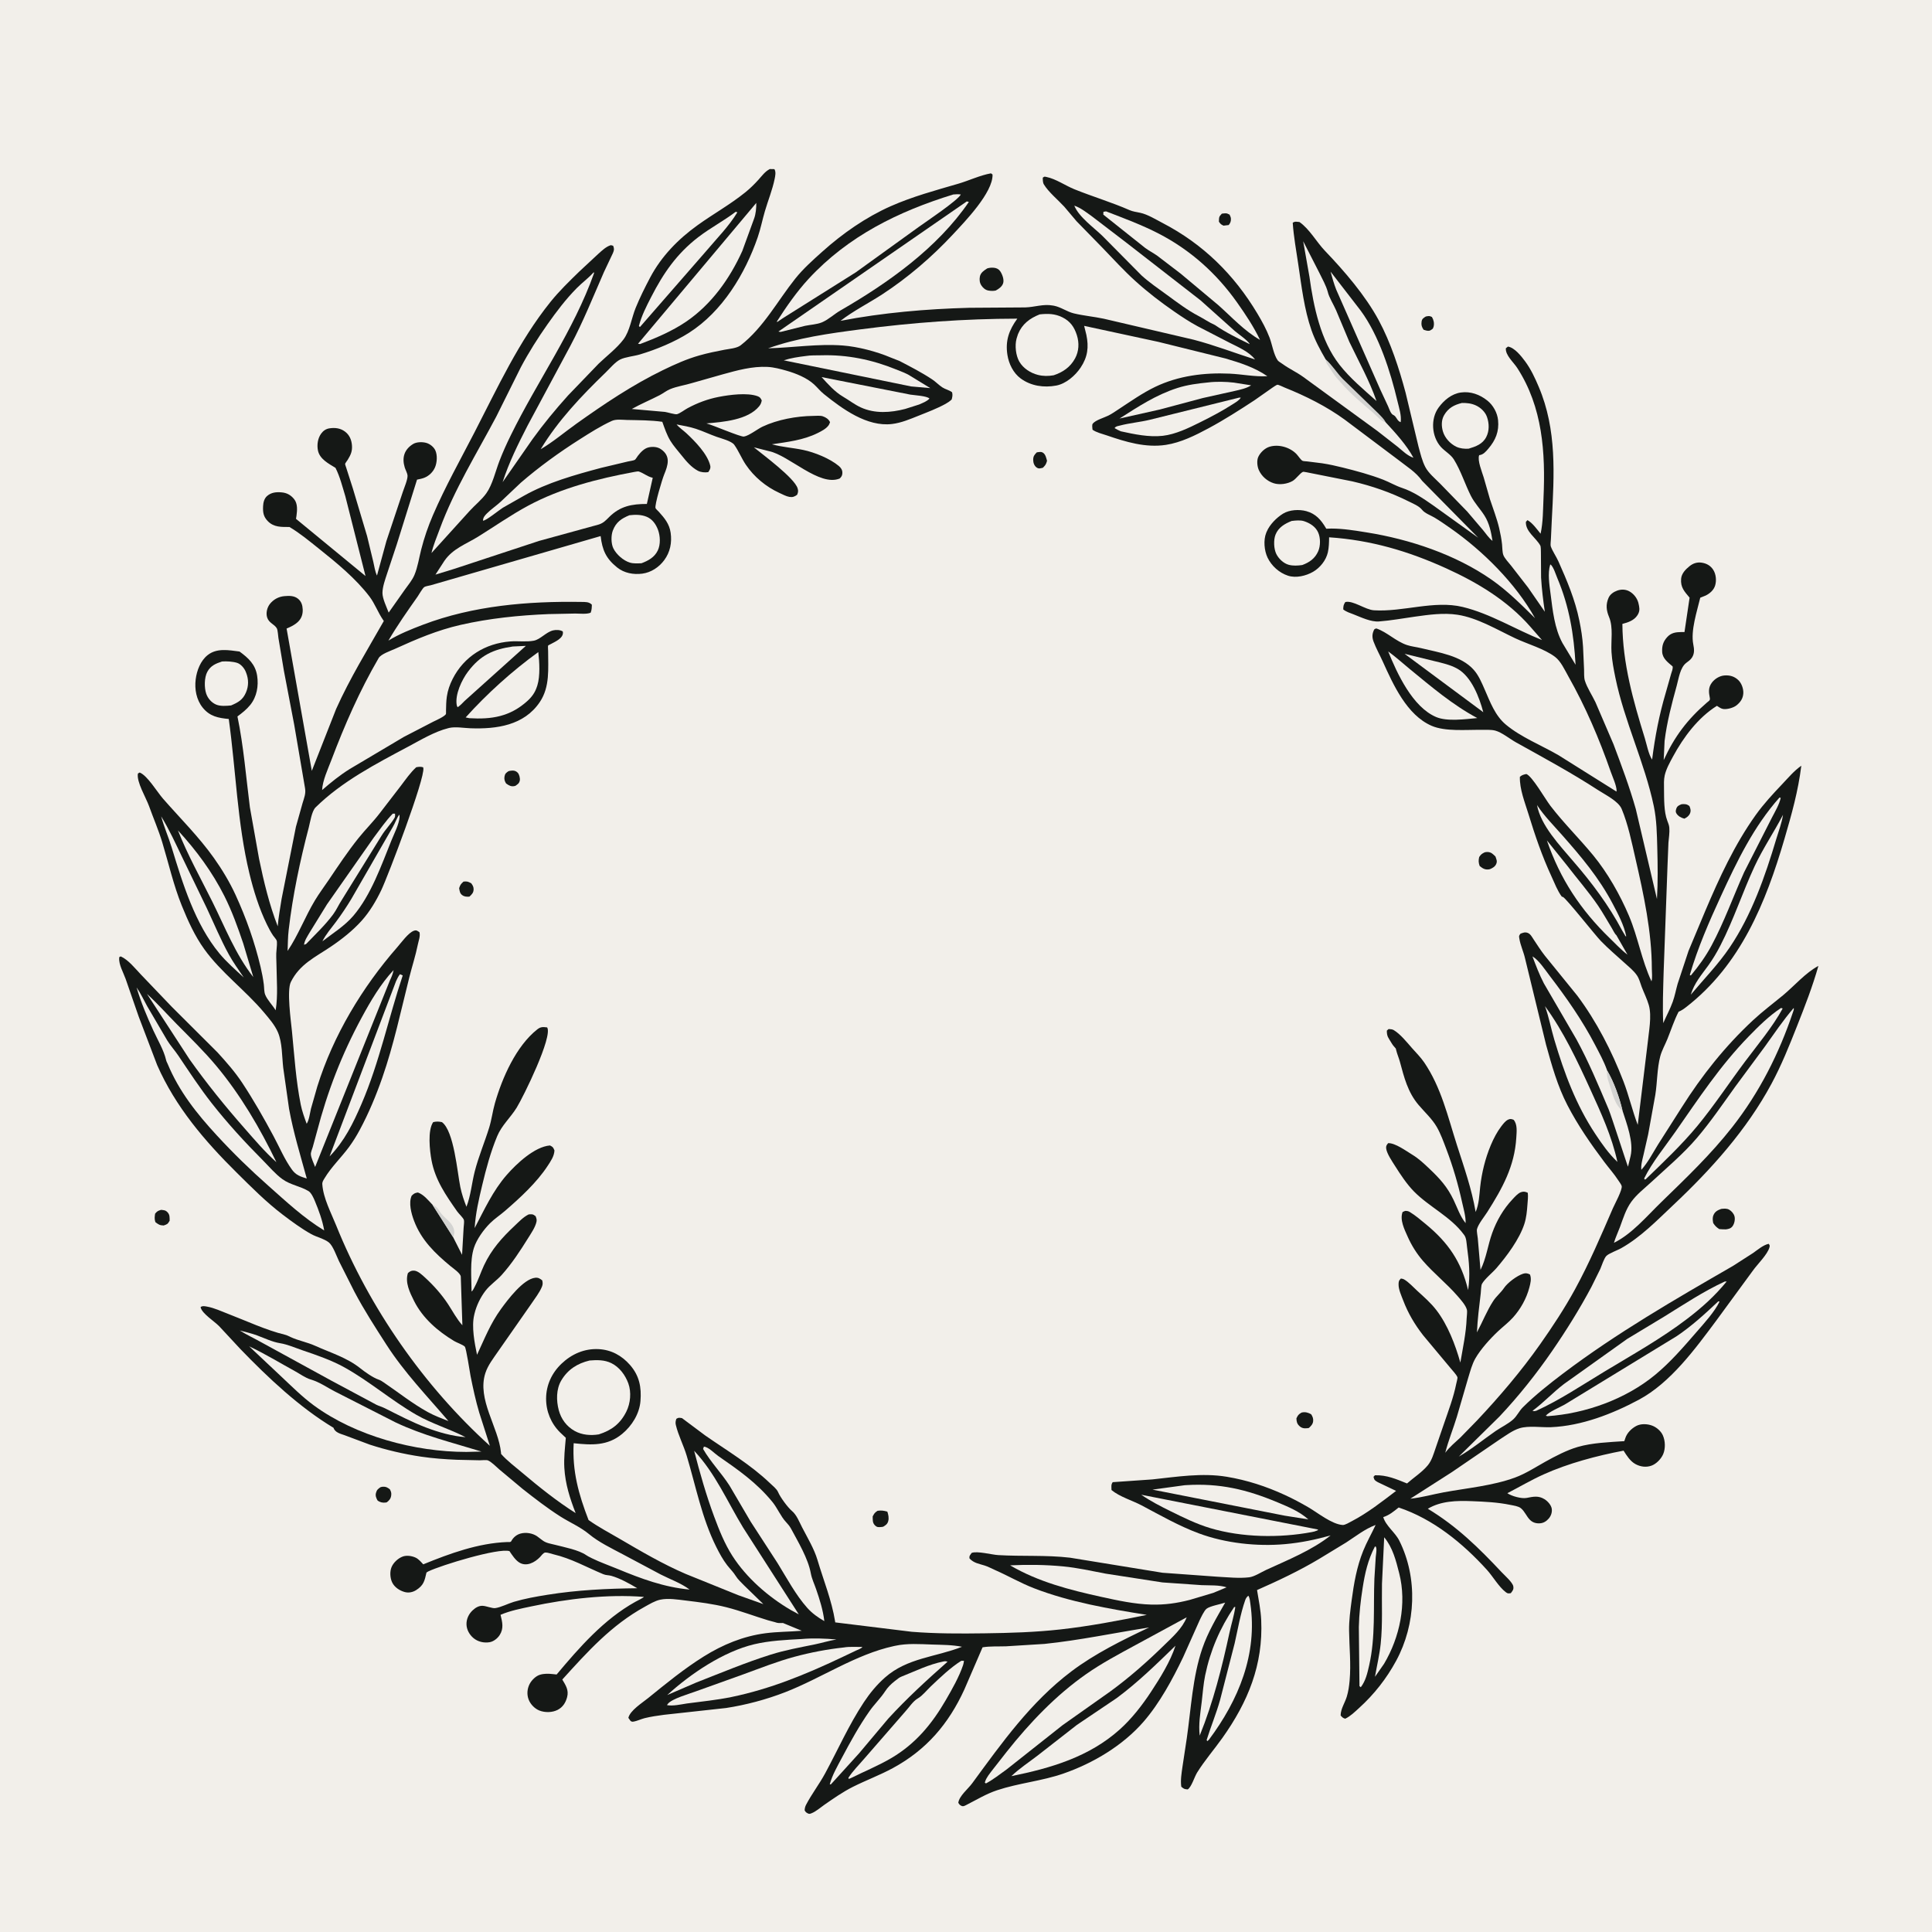 <svg version="1.1" xmlns="http://www.w3.org/2000/svg" style="display: block;" viewBox="0 0 2048 2048" width="1024" height="1024">
<path transform="translate(0,0)" fill="rgb(242,239,234)" d="M -0 -0 L 2048 0 L 2048 2048 L -0 2048 L -0 -0 z"/>
<path transform="translate(0,0)" fill="rgb(21,24,22)" d="M 1295.2 226.5 C 1299.02 226.072 1299.92 225.587 1303.38 227.5 C 1303.91 228.691 1304.69 230.158 1304.8 231.5 C 1305.06 234.425 1304.25 236.379 1302.5 238.545 L 1297 239.203 C 1294.23 237.914 1293.86 237.506 1292.09 235 C 1292.29 230.25 1291.96 229.877 1295.2 226.5 z"/>
<path transform="translate(0,0)" fill="rgb(21,24,22)" d="M 1511.44 335.5 C 1514.48 334.987 1515.05 334.593 1517.9 336.019 C 1519.74 339.017 1520.52 342.65 1519.72 346.148 C 1519.07 348.968 1517.98 349.068 1515.63 350.5 C 1513.24 351.075 1511.28 350.215 1509.02 349.5 C 1507.1 346.512 1506.45 344.655 1506.93 341 C 1507.35 337.866 1508.97 337.068 1511.44 335.5 z"/>
<path transform="translate(0,0)" fill="rgb(21,24,22)" d="M 1782.54 852.5 C 1785.97 852.186 1788.19 852.285 1790.88 854.5 C 1791.97 857.113 1792.65 859.393 1791.5 862.159 C 1790.31 865.028 1788.14 866.466 1785.5 867.825 C 1782.07 866.88 1778.94 865.324 1777.03 862.177 C 1776.07 860.597 1776.33 859.245 1776.86 857.5 C 1777.8 854.373 1779.79 853.635 1782.54 852.5 z"/>
<path transform="translate(0,0)" fill="rgb(21,24,22)" d="M 170.77 1282.5 C 173.666 1282.87 175.302 1282.71 177.5 1284.96 C 180.138 1287.67 179.752 1290.55 179.847 1294 C 177.6 1297.79 177.4 1297.64 173.5 1299.07 C 169.222 1298.92 168.026 1298.04 164.703 1295.5 C 163.603 1292.2 163.927 1289.9 164.432 1286.5 C 166.875 1283.7 167.397 1283.56 170.77 1282.5 z"/>
<path transform="translate(0,0)" fill="rgb(21,24,22)" d="M 403.341 1576.5 C 404.391 1576.21 404.831 1576.04 406.013 1575.98 C 409.242 1575.81 410.828 1576.88 413.284 1578.75 C 414.523 1581.08 415.039 1582.61 414.691 1585.21 C 414.229 1588.67 412.693 1590.46 410.023 1592.5 L 408.788 1592.76 C 405.646 1593.19 402.628 1592.51 400.163 1590.5 C 398.796 1587.91 397.762 1585.61 398.535 1582.62 C 399.389 1579.31 400.701 1578.3 403.341 1576.5 z"/>
<path transform="translate(0,0)" fill="rgb(211,211,209)" d="M 1405.21 380.875 C 1412.08 386.898 1416.8 394.877 1423.15 401.459 L 1461.19 438.342 C 1463.99 441.265 1467.07 444.137 1468.96 447.754 C 1463.21 446.003 1459.94 441.247 1455.49 437.449 C 1443.49 427.213 1432.11 417.931 1421.73 406 C 1418.56 402.352 1414.98 398.859 1412.52 394.665 L 1407.51 387 C 1405.9 384.765 1405.69 383.575 1405.21 380.875 z"/>
<path transform="translate(0,0)" fill="rgb(21,24,22)" d="M 1824.53 1281.5 C 1827.51 1281.18 1830.38 1280.79 1833.09 1282.37 C 1835.6 1283.84 1837.94 1286.58 1838.67 1289.43 C 1839.47 1292.58 1838.56 1297.05 1836.67 1299.7 C 1834.82 1302.3 1832.44 1302.76 1829.5 1303.18 C 1827.18 1303.28 1824.82 1303.02 1822.5 1302.88 C 1819.44 1300.9 1818.08 1299.54 1816.07 1296.5 C 1815.53 1293.53 1815.14 1290.92 1816.36 1288.05 C 1817.95 1284.27 1820.86 1282.81 1824.53 1281.5 z"/>
<path transform="translate(0,0)" fill="rgb(21,24,22)" d="M 1046.54 284.5 C 1048.9 283.781 1051.17 283.606 1053.62 283.839 C 1056.21 284.085 1058.65 285.224 1060.17 287.399 C 1062.45 290.66 1064.7 296.616 1063.28 300.512 C 1062 304.038 1058.65 306.296 1055.5 307.978 C 1052.97 308.519 1050.5 308.438 1047.96 308.033 C 1044.63 307.504 1042.1 305.327 1040.27 302.548 C 1038.42 299.723 1038.1 296.416 1038.72 293.164 C 1039.52 288.982 1043.17 286.675 1046.54 284.5 z"/>
<path transform="translate(0,0)" fill="rgb(21,24,22)" d="M 1405.21 380.875 C 1399.47 370.987 1394 360.852 1390.22 350.031 C 1382.5 327.932 1379.66 303.287 1376.22 280.228 C 1374.06 265.698 1371.33 250.772 1370.35 236.135 C 1372.82 234.382 1374.58 235.151 1377.5 235.363 C 1388.21 242.82 1395.51 256.487 1404.5 265.873 C 1425.12 287.405 1447.32 313.166 1461.51 339.5 C 1474.22 363.092 1483.14 390.629 1490.02 416.402 L 1503.64 473.27 C 1505.67 480.585 1507.43 488.522 1510.99 495.247 C 1514.36 501.595 1521.36 507.419 1526.44 512.532 L 1555.27 542.211 L 1572.12 562 C 1575.15 565.675 1578.31 570.497 1582.12 573.366 C 1580.62 564.007 1578.77 554.7 1573.61 546.568 C 1569.03 539.357 1563 533.19 1559.14 525.5 C 1552.84 512.939 1548.59 499.004 1541.15 487.008 C 1537.85 481.697 1531.36 478.264 1527.22 473.559 C 1517.55 462.583 1516.26 443.963 1524.98 432.022 C 1530.63 424.287 1538.76 417.48 1548.5 416.079 C 1558.84 414.593 1568.65 418.223 1576.68 424.647 C 1582.81 429.546 1587.25 437.57 1588.02 445.404 C 1589.2 457.39 1585.42 466.619 1577.66 475.671 C 1574.94 478.844 1572.33 482.032 1567.98 482.5 C 1565.91 488.069 1570.99 500.188 1572.74 505.97 L 1579.41 529.178 C 1582.75 539.372 1586.78 549.593 1589.22 560.031 C 1590.53 565.651 1591.61 571.268 1592.23 577.009 C 1592.59 580.365 1592.45 585.152 1593.58 588.29 C 1594.85 591.824 1599.37 596.517 1601.75 599.521 L 1619.82 622.798 L 1637.58 648.489 C 1635.81 636.462 1634.32 624.475 1633.62 612.33 L 1633.43 585.5 C 1633.4 583.819 1633.47 579.536 1632.74 578.218 C 1628.27 570.138 1617.05 563.539 1617.5 553.228 L 1619.16 551.369 C 1624.34 554.071 1629.38 561.221 1633.09 565.761 C 1635.78 553.358 1635.62 540.596 1636.18 527.968 C 1638.32 479.785 1635.33 431.745 1608.33 390.033 C 1604.36 383.901 1595.63 376.529 1596.27 369.157 L 1598.5 367.385 C 1605.45 368.443 1612.55 377.456 1616.59 382.896 C 1622.77 391.226 1627.07 400.499 1631.1 410 C 1650.52 455.706 1647.49 503.076 1644.96 551.5 L 1644.02 571.651 C 1643.98 573.329 1643.36 577.598 1643.87 579.073 C 1645.68 584.294 1649.68 589.893 1652.01 595.125 C 1661.22 615.827 1669.63 635.58 1674.19 657.913 C 1676.08 667.123 1677.53 676.343 1678.1 685.731 L 1679.17 709.569 C 1679.31 713.162 1678.96 718.035 1680.02 721.475 C 1682.41 729.151 1687.77 737.07 1691.27 744.432 L 1710.38 788.922 C 1718.82 811.364 1727.45 834.42 1733.98 857.5 L 1756.44 952.997 C 1757.53 935.058 1757.27 916.771 1756.78 898.802 C 1756.38 883.946 1756.17 869.203 1753.11 854.597 C 1743.4 808.276 1721.89 764.758 1712.37 718.293 C 1710.55 709.38 1708.8 700.317 1708.25 691.225 C 1707.52 679.277 1710.32 665.249 1705.7 654.139 C 1702.77 647.096 1702.01 640.919 1705.13 633.744 C 1706.76 629.978 1710.56 627.38 1714.33 626.056 C 1718.6 624.552 1723.16 624.634 1727.17 626.842 C 1731.66 629.313 1735.26 633.808 1736.67 638.761 L 1737.17 641 L 1737.45 642.335 C 1738.2 646.168 1737.83 648.982 1735.67 652.286 C 1732.15 657.696 1725.74 659.848 1719.79 661.372 C 1720.09 703.448 1731.22 742.568 1743.56 782.5 C 1745.57 788.977 1747.52 799.737 1751.31 805.218 C 1754.4 780.813 1758.74 758.058 1765.74 734.439 L 1771.49 714.174 C 1772.19 711.738 1773.59 708.86 1773.02 706.384 C 1768.06 702.156 1762.35 698.093 1761.97 691 C 1761.64 684.755 1763.03 680.073 1767.25 675.411 C 1771.53 670.682 1776.34 670.089 1782.41 669.984 L 1785.63 669.975 L 1791.04 633.562 C 1785.58 627.01 1781.27 622.652 1782.05 613.5 C 1782.54 607.825 1786.83 603.503 1791.09 600.082 C 1794.88 597.049 1799.17 595.716 1804.01 596.47 C 1809.1 597.264 1813.25 599.61 1816.08 604 C 1819.09 608.673 1819.71 615.446 1818.1 620.691 C 1816.61 625.556 1812.55 629.091 1808.09 631.293 L 1802.34 633.603 C 1798.89 648.107 1792.03 668.402 1794.97 683.15 C 1795.93 687.975 1796.4 692.511 1793.67 696.895 C 1792.11 699.396 1789.79 700.938 1787.5 702.683 C 1780.98 707.638 1779.52 719.134 1777.41 726.803 C 1772.11 746.087 1766.96 765.564 1764.53 785.466 L 1763.59 805.722 C 1775.06 780.712 1788.7 762.628 1809.47 744.696 C 1811.4 743.027 1813.03 742.563 1812.5 739.858 C 1811.33 733.893 1810.7 729.003 1814.56 723.759 C 1817.58 719.656 1822.72 716.461 1827.82 716.03 C 1833.55 715.545 1838.56 716.953 1842.75 720.995 C 1846.19 724.298 1848.24 730.161 1847.98 734.886 C 1847.68 740.39 1845.02 744.31 1840.76 747.706 C 1837.45 750.35 1830.68 752.192 1826.5 751.538 C 1824.33 751.198 1821.8 749.39 1820 748.214 C 1800.09 760.622 1784.49 781.548 1773.51 801.877 C 1770.1 808.198 1766.25 814.969 1764.65 822.02 C 1763.63 826.517 1763.86 831.587 1763.92 836.167 C 1764.06 846.465 1763.7 860.472 1767.41 869.999 C 1768.32 872.326 1769.31 874.817 1769.54 877.321 C 1770.01 882.516 1769.01 888.151 1768.61 893.349 L 1767.63 917.75 L 1763.5 1031.07 C 1763.03 1048.74 1762.26 1066.91 1763.1 1084.55 C 1766.38 1077 1770.45 1069.58 1773.21 1061.84 C 1775.39 1055.72 1776.55 1049.3 1778.32 1043.06 L 1789.9 1008.01 L 1807.7 965.5 C 1822.67 930.251 1838.68 895.396 1861.07 864.023 C 1869.53 852.176 1879.35 841.602 1889.35 831.08 C 1895.89 824.205 1901.63 817.208 1909.47 811.678 C 1906.12 838.739 1899.23 863.203 1891.58 889.332 C 1871.78 957.016 1845.04 1022.82 1787.48 1067.5 C 1784.87 1069.53 1782.43 1071.22 1779.38 1072.5 C 1774.58 1081.74 1771.42 1091.78 1767.51 1101.42 C 1765.09 1107.39 1761.61 1113.48 1759.95 1119.68 C 1756.55 1132.33 1756.81 1147.54 1754.7 1160.61 L 1747.13 1202.46 L 1742.11 1224.5 C 1741.01 1229.13 1739.25 1235.3 1739.9 1240.05 C 1747.17 1231.88 1752 1222.19 1757.77 1212.97 L 1782.51 1174.12 C 1804.07 1140.03 1828.63 1109.06 1858.24 1081.53 C 1868.35 1072.13 1879.37 1063.88 1890 1055.11 C 1901.96 1045.22 1913.99 1031.07 1927.57 1023.92 C 1921.36 1045.85 1913.19 1066.85 1904.81 1088 C 1896.56 1108.85 1888.46 1129.12 1877.81 1148.9 C 1851.62 1197.6 1814 1239.51 1773.95 1277.19 C 1756.63 1293.49 1739.16 1311.61 1718.28 1323.27 C 1714.61 1325.32 1705.38 1328.68 1702.81 1331.34 C 1700.25 1334 1697.96 1341.54 1696.42 1345.07 L 1687.02 1364.08 C 1674.68 1387.33 1660.19 1410.52 1645.27 1432.19 C 1628.67 1456.31 1609.69 1480.13 1589.6 1501.47 L 1546.4 1544.03 C 1560.1 1536.23 1572.44 1525.9 1585.41 1516.95 C 1591.33 1512.87 1598.9 1509.34 1604.16 1504.53 C 1608.2 1500.82 1610.37 1495.71 1614.25 1491.84 C 1627 1479.14 1642.47 1466.89 1656.84 1456.03 C 1713.37 1413.3 1775.67 1377.31 1836.98 1341.96 L 1858.34 1328.24 C 1863.16 1324.87 1869.15 1319.66 1874.93 1318.5 C 1875.88 1320.18 1876.24 1320.03 1875.74 1322.07 C 1873.88 1329.57 1862.84 1340.26 1858.21 1346.79 L 1819.34 1399.86 C 1796.96 1429.91 1770.82 1465.79 1737.28 1483.76 C 1709.05 1498.89 1676.49 1511.49 1644.2 1512.87 C 1633.96 1513.31 1620.43 1511.01 1610.76 1514.01 C 1603.34 1516.31 1596.31 1521.69 1589.82 1525.84 L 1539.04 1560.52 L 1495.04 1588.68 C 1507.09 1587.48 1518.46 1584.12 1530.34 1581.94 C 1555.19 1577.37 1582.29 1574.99 1606 1566.27 C 1617.36 1562.09 1627.57 1555.33 1638.11 1549.48 C 1648.69 1543.61 1660.94 1537.17 1672.6 1533.8 C 1687.86 1529.39 1705.96 1528.74 1721.82 1527.68 L 1722.1 1526.86 L 1722.59 1525.5 L 1722.88 1524.57 C 1724.69 1518.96 1729.35 1514.34 1734.49 1511.59 C 1739.38 1508.99 1746.1 1509.29 1751.22 1511.16 C 1755.9 1512.87 1760.62 1516.9 1762.68 1521.5 C 1765.33 1527.4 1765.56 1535.53 1763.03 1541.48 C 1760.9 1546.47 1755.8 1551.77 1750.66 1553.64 C 1744.93 1555.72 1738.78 1554.84 1733.5 1551.91 C 1728.05 1548.88 1724.3 1542.9 1721.06 1537.75 C 1692.93 1543.08 1662.35 1551.17 1636.23 1562.96 C 1623.21 1568.83 1610.56 1576.29 1597.85 1582.86 C 1602.42 1586.01 1612.88 1588.9 1618.25 1587.87 C 1625.27 1586.52 1630.8 1585.19 1637.28 1589.24 C 1640.59 1591.31 1644.43 1595.47 1644.95 1599.5 C 1645.43 1603.26 1644.1 1607.01 1641.64 1609.82 C 1639.19 1612.62 1636.23 1614.5 1632.46 1614.77 C 1628.43 1615.05 1624.79 1614.05 1621.86 1611.15 C 1618.17 1607.51 1616.26 1602.01 1612.16 1598.74 C 1609.43 1596.57 1604.54 1595.97 1601.17 1595.27 C 1587.67 1592.47 1573.91 1591.83 1560.16 1591.29 C 1544.25 1590.66 1527.5 1591 1513.55 1599.34 C 1544.31 1617.93 1567.45 1640.65 1591.9 1666.7 C 1595 1670.01 1603.35 1677.32 1604.14 1681.5 C 1604.79 1684.93 1603.39 1686.34 1601.5 1688.83 C 1598.93 1689.14 1598.37 1689.44 1596.2 1687.78 C 1588.64 1681.99 1582.63 1671.19 1576.13 1664.02 C 1550.49 1635.77 1519.15 1610.19 1482.64 1598.01 C 1477.29 1602.24 1472.88 1606.06 1466.29 1608.22 C 1469.16 1617.71 1478.87 1624.28 1483.29 1633.12 C 1503.13 1672.75 1500.92 1721.87 1480.01 1760.46 C 1469.74 1779.42 1456.6 1796.13 1440.66 1810.59 C 1436.23 1814.61 1431.46 1819.34 1426 1821.89 C 1423.41 1821.19 1423 1820.48 1421.13 1818.5 C 1421.12 1811.56 1425.65 1805.1 1427.66 1798.5 C 1429.32 1793.04 1430.16 1787.18 1430.65 1781.51 C 1432.23 1763.54 1430.3 1746.28 1430.08 1728.37 C 1429.95 1717.73 1431.41 1706.93 1432.81 1696.4 C 1435.2 1678.4 1438.21 1660.99 1445.01 1644.05 C 1448.8 1634.61 1453.96 1625.74 1458.22 1616.5 C 1446.51 1620.94 1437.4 1628.38 1427 1635.09 L 1398.46 1652.44 C 1377.45 1665.04 1354.91 1675.64 1332.52 1685.53 C 1334.25 1695.96 1336.45 1706.85 1336.93 1717.43 C 1339.09 1764.77 1322.9 1804.09 1295.87 1842.17 C 1287.09 1854.53 1276.99 1866.12 1268.98 1879 C 1266.14 1883.57 1263.03 1894.39 1259 1896.86 C 1255.33 1896.51 1255.06 1896.36 1252.21 1894 C 1251.23 1887.07 1252.49 1879.78 1253.46 1872.89 L 1258.06 1842.5 C 1262.58 1811.13 1264.18 1777.55 1274.5 1747.45 C 1280.48 1730 1289.7 1714.7 1298.74 1698.84 C 1293.93 1700.5 1282.66 1702.47 1279.03 1705.31 C 1276.43 1707.34 1273.16 1714.47 1271.63 1717.61 L 1254.14 1756.75 C 1242.97 1780.07 1229.31 1805.35 1212.39 1824.88 C 1190.39 1850.28 1158.91 1869.05 1127.28 1880.04 C 1104.42 1887.99 1079.83 1890.13 1057.07 1897.7 C 1045.34 1901.6 1035.9 1907.49 1025 1913 C 1023.04 1913.99 1021.19 1915.31 1019.1 1914.25 C 1017.28 1913.32 1016.85 1912.68 1015.84 1911 C 1016.83 1903.72 1026.2 1896.32 1030.55 1890.38 C 1061.96 1847.56 1092.63 1804.31 1135.56 1771.85 C 1160.52 1752.99 1189.94 1738.49 1218.16 1725.17 C 1181.11 1730.97 1144.56 1738.76 1107.2 1742.62 L 1066.31 1745.16 C 1058.28 1745.42 1049.47 1744.92 1041.56 1746.22 L 1022.26 1790.92 C 1005.56 1827.39 982.037 1854.95 946.471 1874.25 C 932.742 1881.7 917.921 1887.19 903.951 1894.21 C 893.446 1899.5 883.499 1906.47 873.856 1913.16 C 869.893 1915.91 864.978 1920.25 860.5 1922.02 C 858.567 1922.78 857.926 1923.12 856.097 1922.16 C 854.323 1921.23 853.912 1920.67 852.951 1919 C 853.107 1916.71 853.432 1915.11 854.501 1913.07 C 860.453 1901.67 868.525 1891.23 874.692 1879.83 C 888.36 1854.57 899.737 1828.63 915.661 1804.54 C 922.105 1794.8 929.402 1785.93 938.195 1778.18 C 961.873 1757.31 991.895 1756.66 1019.77 1745.65 C 1009.22 1743.54 998.733 1743.64 988.043 1743.27 C 975.08 1742.82 961.65 1741.84 948.907 1744.62 L 947.387 1744.94 C 906.904 1753.76 870.632 1778.93 832.244 1793.83 C 812.474 1801.51 790.598 1807.37 769.643 1810.56 L 703.823 1817.77 C 696.955 1818.67 690.065 1819.67 683.33 1821.32 C 679.722 1822.2 673.878 1824.96 670.5 1825.09 C 669.795 1825.12 669.167 1824.63 668.5 1824.4 L 666.101 1821 C 667.867 1813.2 680.803 1805.09 687 1800.06 C 706.151 1784.54 725.053 1769.04 746 1755.95 C 766.098 1743.39 787.859 1734.38 811.493 1731.3 C 824.215 1729.64 837.145 1729.74 849.928 1728.68 L 830 1720.45 L 827.236 1720.48 C 824.853 1720.57 823.737 1720.33 821.5 1719.56 L 814.076 1717.56 C 799.367 1713.11 785.132 1707.59 770.196 1703.8 C 755.97 1700.18 741.438 1698.39 726.887 1696.63 C 718.41 1695.61 708.253 1693.93 699.804 1695.75 C 694.192 1696.96 688.451 1700.49 683.447 1703.25 C 648.088 1722.69 622.776 1750.9 596.063 1780.38 C 599.708 1786.55 603.126 1791.54 601.173 1799 C 599.646 1804.84 596.657 1809.65 591.185 1812.5 C 585.503 1815.46 577.739 1815.57 571.834 1813.26 C 566.836 1811.3 562.359 1806.66 560.408 1801.67 C 558.338 1796.38 558.78 1790.34 561.34 1785.28 C 563.422 1781.17 567.861 1776.67 572.369 1775.31 C 576.917 1773.94 581.408 1774.11 586.057 1774.61 L 590.052 1775.03 C 614.321 1746.15 640.118 1716.58 673.525 1697.97 C 674.677 1697.33 682.487 1693.46 682.554 1692.79 C 643.873 1689.71 601.233 1694.79 563.372 1702.81 C 552.535 1705.11 540.77 1707.36 530.589 1711.78 C 532.469 1719.45 534.256 1726.19 529.589 1733.36 C 527.33 1736.83 523.161 1740.12 519 1740.81 C 513.045 1741.82 506.576 1740.36 501.921 1736.45 C 497.615 1732.84 494.652 1727.58 494.5 1721.9 C 494.35 1716.3 496.908 1710.82 500.979 1707.05 C 503.924 1704.32 507.338 1702.11 511.5 1702.22 C 515.351 1702.33 521.804 1705.13 525.04 1704.66 C 531.04 1703.81 538.683 1699.8 544.733 1698.01 C 556.274 1694.59 568.251 1692.46 580.125 1690.56 C 611.972 1685.45 643.345 1683.97 675.524 1683.6 C 667.483 1678.77 657.023 1672.98 648 1670.45 C 644.936 1669.58 642.657 1670.02 639.402 1668.67 C 621.524 1661.22 605.765 1652.12 586.627 1647.61 C 584.314 1647.06 580.381 1645.58 578.066 1645.73 C 575.963 1645.87 573.825 1649.1 572.359 1650.63 C 566.956 1656.23 558.057 1661.13 550.377 1656.28 C 546.197 1653.64 542.796 1648.31 540.064 1644.27 C 528.318 1640.66 467.844 1659.11 453.994 1665.77 L 452.099 1666.92 C 450.064 1675.76 449.195 1680.49 441.088 1685.61 C 437.534 1687.85 433.17 1688.75 429.05 1687.63 C 423.679 1686.18 418.249 1682.63 415.743 1677.5 C 413.491 1672.88 413.082 1666.08 415.014 1661.31 C 417.008 1656.4 422.001 1651.79 426.96 1649.98 C 431.115 1648.47 436.546 1649.31 440.5 1651.12 C 443.684 1652.58 446.327 1655.75 448.661 1658.27 C 476.813 1646.77 506.917 1635.78 537.636 1634.62 C 539.223 1634.56 541.215 1635.12 541.983 1633.67 C 544.117 1629.66 547.673 1626.69 552.127 1625.56 C 557.709 1624.15 564.361 1625.22 569.147 1628.38 L 575.112 1632.86 C 578.995 1635.85 583.883 1636.39 588.513 1637.59 C 598.056 1640.06 613.362 1642.94 621.427 1648.53 C 622.947 1649.58 624.319 1650.24 625.962 1651.05 L 627.273 1651.74 C 636.039 1656.05 645.758 1659.43 654.825 1663.19 C 679.536 1673.45 704.239 1682.59 731.019 1685 C 721.788 1678.1 710.71 1674.28 700.5 1669.08 L 660.159 1647.6 C 648.26 1641.26 634.719 1634.8 624.373 1626.21 C 615.249 1618.63 603.856 1613.81 593.943 1607.5 C 580.041 1598.65 566.948 1588.48 554 1578.31 L 529.193 1557.58 C 526.132 1554.92 520.903 1549.53 517.162 1548.06 C 515.51 1547.42 510.493 1547.99 508.557 1547.97 L 484.263 1547.42 C 471.629 1546.88 458.865 1545.96 446.35 1544.11 C 428.18 1541.41 409.439 1537.05 391.97 1531.37 L 364.994 1521.28 C 360.55 1519.74 355.065 1518.39 353.5 1513.49 C 317.439 1491.84 284.146 1460.43 254.921 1430.15 L 232.257 1405.76 C 227.275 1400.7 214.603 1392.67 212.805 1386.29 L 212.679 1385.5 C 214.836 1384.03 217.216 1384.65 219.739 1385.11 C 227.126 1386.45 234.932 1390.12 241.954 1392.82 C 261.249 1400.22 282.136 1410.09 302.12 1414.88 C 304.115 1415.36 305.975 1416.36 307.818 1417.22 C 316.26 1421.18 325.523 1422.73 334 1426.56 C 350.392 1433.96 367.828 1439.12 382.102 1450.56 C 386.97 1454.46 395.472 1460.44 401.227 1462.4 C 403.47 1463.16 404.934 1464.19 406.867 1465.5 C 422.349 1475.99 437.107 1487.84 453.544 1496.88 C 460.485 1500.7 468.029 1503.51 475.388 1506.4 C 452.685 1479.81 428.757 1455.1 409.687 1425.51 C 397.927 1407.26 385.851 1388.56 375.733 1369.36 L 359.266 1336.74 C 356.751 1331.47 353.025 1320.62 348.635 1317.06 C 343.943 1313.25 335.438 1311.27 329.97 1308.23 C 319.477 1302.4 309.2 1294.82 299.646 1287.55 C 282.013 1274.13 266.547 1258.53 250.834 1242.97 C 216.814 1209.29 186.054 1173.33 166.602 1129.04 L 147.011 1077.6 L 133.188 1037.72 C 130.853 1031.09 125.774 1022.49 126.362 1015.47 L 126.51 1014.5 L 128 1013.83 C 136.097 1017.45 143.229 1026.62 149.389 1033.05 L 181.906 1067.06 L 230.525 1115.55 C 239.882 1125.79 249.137 1136.31 256.793 1147.9 C 268.797 1166.07 279.715 1185.26 290.001 1204.45 C 296.303 1216.2 301.659 1229.06 309.5 1239.89 C 313.773 1245.78 318.467 1247.19 325.195 1249.29 C 318.44 1224.67 311.018 1200.6 306.43 1175.43 L 300.232 1131.89 C 298.837 1119.91 299.322 1105.2 294.58 1094.2 C 291.239 1086.45 285.126 1079.52 279.752 1073.12 C 260.136 1049.78 234.289 1030.86 216.564 1006.19 C 206.459 992.131 199.234 976.144 192.756 960.149 C 183.942 938.385 178.812 915.392 172.039 893.014 C 168.09 879.965 162.574 867.255 157.954 854.404 C 154.756 845.508 144.58 828.851 146.178 820 L 148 818.889 C 156.098 821.877 166.634 839.567 172.685 846.491 C 190.883 867.312 210.697 886.879 226.761 909.5 C 235.427 921.704 243.413 934.961 249.672 948.574 C 261.017 973.252 269.965 998.64 276.235 1025.06 C 277.674 1031.13 278.849 1037.32 279.647 1043.5 C 280.086 1046.9 279.857 1051.35 281.142 1054.5 C 283.441 1060.13 288.995 1065.62 292.217 1070.97 C 294.753 1055.18 293.287 1039.03 293.078 1023.07 C 293.008 1017.64 292.479 1011.82 293.181 1006.47 C 293.428 1004.58 293.918 998.754 293.288 997.004 C 292.777 995.585 290.461 993.119 289.537 991.759 C 287.005 988.031 284.907 984.047 282.935 980 C 274.656 963.006 268.812 944.213 264.38 925.857 C 251.537 872.657 250.023 816.351 242.499 762.154 C 231.348 761.114 222.332 759.4 214.839 750.079 C 208.16 741.771 206.141 730.592 207.43 720.198 C 208.592 710.822 212.555 700.422 220.131 694.421 C 229.911 686.672 242.551 689.206 253.915 690.65 C 263.247 697.467 270.721 704.214 272.593 716.378 C 274.254 727.171 272.233 738.633 265.284 747.25 C 261.38 752.092 256.662 755.766 251.704 759.455 C 258.238 790.936 260.826 823.828 264.89 855.74 L 274.619 910.346 C 279.605 934.509 285.434 958.833 294.41 981.918 C 295.163 972.138 297.036 962.635 298.487 952.952 L 313.692 876.437 L 320.715 851.414 C 322.339 845.922 324.4 841.297 323.351 835.5 L 311.94 768.607 L 300.945 711.031 L 295.14 676.247 C 294.767 673.935 294.493 667.878 293.408 666.019 C 290.829 661.599 285.056 660.487 283.182 654.5 C 281.697 649.758 283.143 643.913 286.199 640.084 C 289.974 635.354 295.492 632.436 301.5 631.926 C 306.548 631.498 311.761 631.339 315.908 634.693 C 319.482 637.583 320.699 641.548 320.88 646 C 321.084 650.995 319.686 655.383 316.102 658.938 C 312.642 662.369 308.243 664.45 303.796 666.273 L 330.532 817.148 L 356.319 751.503 C 370.91 719.007 389.317 689.132 406.875 658.268 L 406.089 657.153 C 400.636 649.244 397.415 639.927 391.647 632.333 C 377.252 613.377 356.722 596.485 338.181 581.727 C 328.018 573.639 318.052 565.285 306.863 558.638 C 298.265 558.589 290.368 559.083 283.893 552.446 C 279.16 547.593 278.574 543.006 278.886 536.5 C 279.07 532.673 280.097 528.419 283.098 525.803 C 287.553 521.92 292.797 521.439 298.482 521.932 C 304.056 522.415 308.219 524.716 311.739 529.036 C 315.721 533.921 315.049 541.04 314.264 546.908 L 313.776 549.997 L 387.46 610.617 L 366.045 525.985 C 363.021 516.107 360.347 505.147 355.625 495.928 C 348.341 491.458 338.872 486.663 337.027 477.5 C 335.833 471.573 336.819 464.656 340.406 459.683 C 342.583 456.665 345.452 454.651 349.159 454.071 C 355.028 453.153 360.7 453.805 365.591 457.413 C 370.451 460.998 372.596 466.124 373.075 472 C 373.585 478.257 371.833 482.132 368.65 487.325 C 368 488.385 366.065 490.791 365.786 491.84 C 365.706 492.139 366.88 495.382 366.996 495.755 L 374.118 518.005 L 389.128 568.266 L 395.731 595.627 C 396.817 600.247 397.554 605.892 399.626 610.11 L 409.59 573.598 L 426.993 521.461 C 428.342 517.372 432.391 507.983 431.992 503.894 C 431.763 501.539 429.759 497.915 429.025 495.5 C 425.902 485.232 428.418 476.519 437.828 470.703 C 441.565 468.393 447.839 468.283 452.071 469.538 C 455.815 470.648 459.742 473.745 461.426 477.322 C 463.831 482.431 463.312 490.316 461.128 495.414 C 459.01 500.357 454.791 504.464 449.778 506.445 C 447.332 507.411 444.637 507.896 442.069 508.434 L 420.564 577.166 L 410.326 608.031 C 408.316 614.201 405.467 621.991 405.422 628.527 C 405.381 634.539 409.867 643.669 412.017 649.371 L 429.116 625.106 C 432.622 620.199 436.943 615.112 439.301 609.52 C 442.773 601.284 444.257 591.294 446.465 582.622 C 449.684 569.973 453.788 557.997 458.973 545.998 C 471.987 515.88 488.019 487.299 503.053 458.18 C 527.51 410.811 549.848 361.968 583.439 320.133 C 592.791 308.487 603.606 298.044 614.29 287.639 L 634.133 269.181 C 638.097 265.667 642.348 261.442 647.5 259.884 L 649.955 260.5 C 651.238 263.736 651.061 265.044 649.725 268.269 L 640.163 288.5 C 628.765 314.574 618.093 341.238 604.714 366.403 L 559.116 451.391 C 549.108 470.963 539.549 490.129 532.786 511.104 L 564.557 465.441 C 576.156 449.353 588.913 433.922 602.178 419.188 L 634.796 385.302 C 643.201 377.306 653.886 369.137 660.86 359.905 C 667.672 350.889 669.508 336.986 673.781 326.485 C 678.277 315.435 683.637 304.699 689.211 294.158 C 701.087 271.699 718.954 253.438 739.545 238.657 C 756.254 226.662 773.987 216.854 790.07 203.868 C 795.084 199.819 799.688 195.3 804 190.514 C 807.772 186.327 810.918 181.833 816 179.193 L 820.881 179.283 C 822.744 182.166 821.817 186.439 821.166 189.621 C 818.777 201.295 814.17 212.471 810.818 223.88 C 808.121 233.057 806.32 242.47 803.206 251.518 C 789.836 290.371 765.717 330.2 730.449 352.718 C 715.015 362.572 695.637 370.551 678.136 375.777 C 671.958 377.622 662.762 378.381 657.252 381.181 C 652.101 383.799 646.258 390.763 642.026 394.857 C 616.408 419.638 591.656 445.59 573.138 476.215 C 586.53 468.309 598.616 457.988 611.291 448.967 C 640.444 428.219 670.335 408.112 702.574 392.428 C 715.291 386.241 727.884 380.575 741.508 376.726 C 750.225 374.263 759.125 372.425 768.019 370.736 C 773.072 369.776 781.068 369.232 785.177 366.018 C 809.559 346.943 824.054 319.174 842.923 295.493 C 851.454 284.786 861.725 275.671 871.896 266.563 C 893.249 247.441 917.974 230.185 944.268 218.552 C 967.152 208.429 991.631 201.79 1015.59 194.823 C 1027.05 191.494 1038.89 185.782 1050.5 183.736 L 1052.13 185 C 1052.81 203.985 1022.71 235.019 1009.94 248.72 C 987.932 272.322 962.45 294.243 935.406 311.902 C 920.86 321.4 904.656 329.479 890.962 340.105 C 935.599 331.455 981.978 327.494 1027.4 326.276 L 1086.83 325.874 C 1096.76 325.601 1105.95 322.006 1116 323.879 L 1117.28 324.098 C 1124.65 325.519 1130.98 330.436 1138.3 332.194 C 1148.64 334.679 1159.58 335.649 1170.05 337.856 L 1265.19 360.079 C 1287.4 365.877 1308.55 374.073 1330.37 381.044 C 1324.15 372.813 1312.26 367.813 1303.3 363.278 L 1269.55 345.839 C 1261 341.241 1252.92 335.889 1244.94 330.388 C 1230.48 320.432 1216.49 309.663 1203.48 297.873 C 1191.31 286.845 1180.12 274.544 1168.72 262.718 L 1141.17 234.5 L 1128.17 219.097 C 1121.56 211.893 1111.52 203.67 1106.56 195.504 C 1105.34 193.481 1105.41 190.637 1105.39 188.339 C 1107.46 186.919 1107.07 187.157 1109.37 187.617 C 1119.13 189.566 1129.52 196.836 1138.94 200.636 C 1158.26 208.431 1178.33 214.394 1197.44 222.771 C 1200.9 224.288 1205.08 224.805 1208.77 225.595 C 1216.46 227.243 1225.3 232.692 1232.28 236.319 C 1275.31 258.67 1308.21 291.077 1332.92 332.461 C 1337.81 340.652 1342.43 349.061 1345.83 358 C 1348.58 365.234 1350.04 375.684 1354.4 381.982 C 1355.24 383.186 1358.31 384.916 1359.56 385.828 C 1366.66 391.016 1374.75 394.608 1381.76 399.765 L 1460.07 456.832 L 1481.74 473.738 C 1486.94 477.967 1491.85 483.082 1498.3 485.234 C 1491.25 472.053 1479.12 458.686 1468.96 447.754 C 1467.07 444.137 1463.99 441.265 1461.19 438.342 L 1423.15 401.459 C 1416.8 394.877 1412.08 386.898 1405.21 380.875 z"/>
<path transform="translate(0,0)" fill="rgb(242,239,234)" d="M 1667.58 912.829 C 1653.7 896.394 1633.18 875.121 1629.29 853.313 L 1629.89 854.247 C 1637.07 865.111 1646.91 875.011 1655.53 884.788 C 1676.49 908.552 1694.9 930.231 1709.78 958.529 C 1715.43 969.289 1721.41 980.484 1723.87 992.5 L 1723.17 992.5 L 1719.39 986.122 C 1705.5 959.811 1687.1 935.292 1667.58 912.829 z"/>
<path transform="translate(0,0)" fill="rgb(242,239,234)" d="M 1643.27 598.5 L 1643.96 598.569 C 1647.16 601.97 1649.06 608.653 1650.91 613.03 C 1663.51 642.902 1668.36 672.438 1670.17 704.658 L 1656.35 681.77 C 1647.75 666.015 1645.92 647.051 1643.66 629.49 C 1642.41 619.785 1640.46 608.008 1643.27 598.5 z"/>
<path transform="translate(0,0)" fill="rgb(242,239,234)" d="M 423.293 863.5 C 423.445 864.374 423.61 865.084 423.557 866 C 423.124 873.543 417.889 883.58 415.044 890.614 C 404.224 917.371 393.41 948.576 374.635 970.692 C 365.517 981.433 352.854 989.256 341.746 997.85 C 345.383 990.459 351.103 983.964 356.016 977.385 C 361.892 969.516 367.398 961.286 372.467 952.873 L 416.386 876.631 C 418.968 872.387 420.425 867.309 423.293 863.5 z"/>
<path transform="translate(0,0)" fill="rgb(242,239,234)" d="M 1488.91 693.064 L 1520.52 700.805 C 1528.75 702.801 1537.54 704.717 1544.99 708.922 C 1559.9 717.347 1568.2 739.327 1572.35 754.99 L 1488.91 693.064 z"/>
<path transform="translate(0,0)" fill="rgb(242,239,234)" d="M 416.354 862.5 L 418.742 862.5 C 418.758 864.185 419.108 865.452 418.233 866.93 C 414.214 873.721 408.475 879.242 404.341 886.047 L 362.217 954.148 C 358.967 959.09 356.655 964.564 353.112 969.331 C 344.552 980.847 334.394 990.333 324.5 1000.69 L 322.281 1001.5 C 322.824 996.919 325.917 992.54 328.176 988.564 L 346.629 958.643 L 396.313 887.719 C 402.733 879.301 408.962 870.08 416.354 862.5 z"/>
<path transform="translate(0,0)" fill="rgb(242,239,234)" d="M 1713.38 991.278 L 1725.21 1011.98 C 1718.56 1006.99 1712.35 1000.28 1706.36 994.477 C 1675.55 964.593 1653.71 931.659 1639.77 890.844 L 1660.64 916.824 C 1671.69 931.26 1683.73 944.993 1693.99 960 C 1699.27 967.725 1703.8 976.111 1708.72 984.081 C 1709.84 985.895 1711.73 990.084 1713.38 991.278 z"/>
<path transform="translate(0,0)" fill="rgb(242,239,234)" d="M 543.598 685.305 L 557.431 684.659 L 492.488 743.028 C 490.154 745.414 487.954 747.803 485.168 749.676 C 484.642 748.871 484.355 748.569 484.163 747.5 C 482.136 736.233 489.589 720.539 496.161 711.866 C 509.207 694.65 522.638 688.361 543.598 685.305 z"/>
<path transform="translate(0,0)" fill="rgb(242,239,234)" d="M 1308.29 1703.5 L 1309.48 1703.49 C 1308.21 1712.46 1305.28 1721.59 1303.35 1730.49 C 1295.3 1767.74 1286.08 1804.43 1271.75 1839.81 C 1270.31 1827.71 1272.44 1815.99 1273.88 1804 C 1275 1794.69 1275.61 1785.19 1277.51 1775.99 C 1282.97 1749.59 1293.2 1725.8 1308.29 1703.5 z"/>
<path transform="translate(0,0)" fill="rgb(242,239,234)" d="M 170.842 865.346 C 179.495 879.542 186.232 894.371 193.411 909.3 L 219.125 962.534 C 226.882 979.038 233.945 996.147 242.76 1012.11 C 247.35 1020.43 253.068 1028.31 258.387 1036.18 C 249.646 1028.05 240.217 1019.92 232.61 1010.72 C 206.737 979.453 193.706 936.742 182.047 898.536 C 178.632 887.349 173.885 876.675 170.842 865.346 z"/>
<path transform="translate(0,0)" fill="rgb(242,239,234)" d="M 1457.39 1639.5 L 1458.34 1639.34 L 1458.96 1641 C 1459.42 1643.54 1458.54 1647.88 1458.35 1650.5 L 1456.92 1673.45 C 1455.71 1703.97 1458.21 1735.35 1451.38 1765.31 C 1449.48 1773.65 1447.76 1781.58 1442.5 1788.54 L 1441.1 1787.38 L 1440.43 1724.76 C 1440.72 1710.92 1442.31 1696.95 1444.45 1683.28 C 1446.9 1667.59 1450.03 1653.67 1457.39 1639.5 z"/>
<path transform="translate(0,0)" fill="rgb(242,239,234)" d="M 1280.63 405.407 C 1289.13 404.331 1299.51 404.575 1308.02 405.587 L 1326.24 408.45 C 1321.68 411.62 1314.47 413.1 1309.08 414.358 L 1275.06 421.929 L 1229.42 434.102 L 1186.72 443.677 C 1206.5 431.084 1225.47 418.533 1248.04 411.313 C 1258.69 407.905 1269.55 406.483 1280.63 405.407 z"/>
<path transform="translate(0,0)" fill="rgb(242,239,234)" d="M 188.648 880.298 C 208.037 901.336 225.022 924.309 237.897 949.933 C 245.933 965.925 252.101 983.084 257.825 1000.03 L 268.508 1035.75 C 249.494 1011.4 238.555 982.898 224.934 955.527 C 212.499 930.541 198.874 906.331 188.648 880.298 z"/>
<path transform="translate(0,0)" fill="rgb(242,239,234)" d="M 235.379 701.193 C 240.257 700.864 246.619 701.191 251.316 702.65 C 255.207 703.86 258.865 708.169 260.383 711.797 L 260.857 713 C 263.646 719.966 263.715 727.187 260.699 734.141 C 257.316 741.944 252.363 744.639 244.972 747.792 C 240.133 748.284 233.629 748.841 229.059 746.869 C 224.198 744.771 220.355 740.403 218.632 735.428 C 216.42 729.041 216.489 718.265 219.74 712.201 C 223.282 705.596 228.705 703.408 235.379 701.193 z"/>
<path transform="translate(0,0)" fill="rgb(242,239,234)" d="M 1471.51 690.545 C 1479.3 696.131 1486.56 702.781 1493.98 708.86 C 1516.85 727.599 1539.78 747.225 1565.98 761.173 C 1553.36 762.343 1534.15 765.047 1522.45 760.116 C 1497.33 749.531 1481.1 714.065 1471.51 690.545 z"/>
<path transform="translate(0,0)" fill="rgb(242,239,234)" d="M 1255.78 1574.4 L 1257.52 1574.29 C 1292.87 1572.11 1321.55 1578.86 1354.12 1592.51 C 1365.79 1597.39 1377.35 1602.15 1386.9 1610.62 L 1361.75 1606.66 L 1221.7 1579.06 L 1255.78 1574.4 z"/>
<path transform="translate(0,0)" fill="rgb(242,239,234)" d="M 1369.18 552.243 C 1373.28 551.746 1378.4 551.167 1382.38 552.48 C 1388.65 554.554 1394.54 558.245 1397.31 564.448 C 1399.88 570.177 1399.87 578.755 1397.29 584.493 C 1393.89 592.087 1388.05 596.153 1380.45 598.96 C 1375.76 599.632 1370.83 599.947 1366.19 598.735 C 1360.66 597.291 1355.37 592.224 1352.91 587.181 C 1350.26 581.77 1349.86 572.352 1352.12 566.708 C 1355.21 558.989 1361.92 555.178 1369.18 552.243 z"/>
<path transform="translate(0,0)" fill="rgb(242,239,234)" d="M 1313.51 421.5 L 1315.32 421.477 C 1313.51 424.568 1309.26 426.878 1306.26 428.807 C 1295.47 435.742 1283.79 441.856 1272.3 447.585 C 1260.2 453.628 1246.15 460.448 1232.55 461.979 C 1217.93 463.623 1202.34 460.321 1188.13 457.211 C 1185.75 456.226 1183.7 455.125 1181.5 453.801 C 1182.95 451.761 1184.58 451.799 1186.97 451.164 C 1197.32 448.414 1208.28 447.527 1218.75 445.004 L 1313.51 421.5 z"/>
<path transform="translate(0,0)" fill="rgb(242,239,234)" d="M 1549.72 427.148 C 1554.99 427.103 1559.58 427.535 1564.45 429.742 C 1569.55 432.06 1574.41 436.64 1576.27 442 C 1578.65 448.836 1578.86 456.64 1575.54 463.167 C 1571.68 470.786 1564.44 473.331 1556.82 475.629 C 1552.55 475.938 1547.53 475.416 1543.66 473.528 C 1537.31 470.432 1531.65 464.303 1529.6 457.5 C 1527.88 451.838 1527.77 445.327 1530.83 440.082 C 1535.31 432.396 1541.39 429.21 1549.72 427.148 z"/>
<path transform="translate(0,0)" fill="rgb(242,239,234)" d="M 870.943 399.741 L 965 418.312 C 969.405 419.003 982.59 419.642 985.273 422.5 C 982.406 425.633 978.099 427.063 974.294 428.8 L 959.51 433.5 C 944.092 437.502 927.35 438.687 912.5 431.875 C 905.785 428.794 899.994 424.192 893.664 420.493 C 884.86 415.348 877.737 407.242 870.943 399.741 z"/>
<path transform="translate(0,0)" fill="rgb(242,239,234)" d="M 1890.07 863.728 C 1888.8 872.34 1885.41 881.023 1882.92 889.387 C 1871.14 928.893 1856.75 970.028 1833.54 1004.34 C 1821.37 1022.34 1806.2 1037.82 1792.29 1054.44 C 1796.07 1042.01 1803.44 1033.74 1810.85 1023.45 C 1815.81 1016.57 1819.97 1009.52 1823.84 1001.99 C 1837.74 974.947 1847.16 945.814 1859.96 918.281 C 1868.74 899.404 1880.51 882.167 1890.07 863.728 z"/>
<path transform="translate(0,0)" fill="rgb(242,239,234)" d="M 849.672 1737.43 C 861.719 1736.35 874.64 1736.85 886.681 1737.9 C 878.85 1739.19 871.223 1741.6 863.44 1743.19 C 847.919 1746.36 832.299 1749.17 817.156 1753.92 C 790.465 1762.3 763.84 1773.48 737.745 1783.68 L 707.301 1796.81 C 731.875 1774.34 766.786 1750.74 799.604 1742.96 C 815.646 1739.16 833.231 1738.32 849.672 1737.43 z"/>
<path transform="translate(0,0)" fill="rgb(242,239,234)" d="M 1323.29 1691.5 C 1324.87 1693.81 1325.01 1697.11 1325.42 1699.87 C 1333.21 1753.33 1312.99 1802.08 1281.5 1844.19 L 1279.79 1845.7 L 1279.09 1844.5 C 1283.51 1830.21 1289.29 1816.51 1293.33 1802.05 L 1308.75 1742.15 C 1312.21 1727.02 1314.85 1710.79 1319.99 1696.2 C 1320.75 1694.05 1321.58 1692.97 1323.29 1691.5 z"/>
<path transform="translate(0,0)" fill="rgb(242,239,234)" d="M 854.171 377.383 C 859.24 376.491 865.262 376.787 870.437 376.633 C 897.804 375.817 924.387 381.236 949.723 391.574 C 954.807 393.648 960.707 395.593 965.267 398.657 L 986.13 411.415 L 965.74 409.629 L 830.792 381.961 C 838.412 379.501 846.247 378.349 854.171 377.383 z"/>
<path transform="translate(0,0)" fill="rgb(242,239,234)" d="M 667.212 546.178 C 673.314 545.459 679.836 545.404 685.582 547.837 C 691.54 550.359 695.215 555.596 697.455 561.5 C 699.936 568.041 700.339 577.156 697.273 583.534 C 693.788 590.784 687.208 594.38 679.978 597.075 C 675.924 597.2 671.586 597.568 667.658 596.371 C 660.767 594.269 653.366 587.731 650.197 581.328 C 647.684 576.251 647.649 567.616 649.616 562.414 C 652.993 553.481 658.834 549.573 667.212 546.178 z"/>
<path transform="translate(0,0)" fill="rgb(242,239,234)" d="M 1886.25 845.5 L 1887.64 845.688 C 1886.21 852.684 1881.61 860.314 1878.31 866.709 L 1848.78 924.74 C 1837.28 950.415 1827.6 977.525 1814.31 1002.29 C 1808.16 1013.74 1800.8 1023.93 1792.5 1033.89 C 1791.76 1034.03 1792.2 1034.04 1791.25 1033.5 C 1799.74 1004.54 1811.67 977.214 1824.27 949.843 C 1841.34 912.805 1858.95 876.224 1886.25 845.5 z"/>
<path transform="translate(0,0)" fill="rgb(242,239,234)" d="M 1467.3 1629.58 C 1476.36 1640.47 1479.77 1654.18 1483.22 1667.74 C 1491.44 1699.94 1483.83 1735.6 1467.16 1763.69 L 1457.54 1777.47 C 1459.54 1765.82 1462.36 1754.26 1463.59 1742.5 C 1465.79 1721.42 1464.56 1700.01 1464.96 1678.85 L 1467.3 1629.58 z"/>
<path transform="translate(0,0)" fill="rgb(242,239,234)" d="M 779.878 224.5 L 781.643 225.047 C 772.632 239.95 759.835 252.752 748.668 266.033 L 678.51 346.5 L 678.028 346.453 L 677.271 345.5 C 680.083 334.688 685.118 324.889 690.191 315 C 703.215 289.612 717.412 268.831 740.4 251.239 C 753.11 241.513 767.171 234.176 779.878 224.5 z"/>
<path transform="translate(0,0)" fill="rgb(242,239,234)" d="M 419.839 1040.05 C 421.076 1037.46 422.19 1034.95 424 1032.69 L 426.912 1034.01 C 411.76 1079.28 402.27 1125.92 383.294 1170.04 C 374.369 1190.8 365.18 1209.5 349.355 1225.89 L 419.839 1040.05 z"/>
<path transform="translate(0,0)" fill="rgb(242,239,234)" d="M 1637.72 1066.55 C 1657.35 1093.31 1671.98 1124.44 1685.68 1154.5 C 1697.14 1179.63 1708.64 1204.58 1714.52 1231.69 C 1705.23 1222.8 1698.21 1212.78 1691.14 1202.11 C 1670.59 1171.1 1658.23 1137.65 1647.67 1102.24 C 1644.12 1090.33 1642.01 1078.31 1637.72 1066.55 z"/>
<path transform="translate(0,0)" fill="rgb(242,239,234)" d="M 1410.45 287.941 L 1442.31 329.181 C 1461.72 355.415 1473.99 394.06 1481.45 425.559 C 1483.09 432.521 1485.77 440.34 1484.79 447.5 C 1480.96 446.362 1480.65 442.09 1477.53 440.18 L 1476.5 439.665 C 1474.01 438.106 1472.61 433.348 1471.48 430.803 L 1462.95 412.5 L 1416.47 307.079 C 1414.01 300.835 1412.22 294.408 1410.45 287.941 z"/>
<path transform="translate(0,0)" fill="rgb(242,239,234)" d="M 570.623 691.22 C 571.835 701.662 572.715 716.555 569.648 726.463 L 569.134 728 C 567.052 734.375 563.596 739.011 558.632 743.438 C 540.466 759.642 521.259 762.739 497.5 761.321 L 493.615 760.5 C 516.328 735.275 543.113 711.103 570.623 691.22 z"/>
<path transform="translate(0,0)" fill="rgb(242,239,234)" d="M 417.219 1028.32 C 416.452 1032.42 415.048 1035.66 413.252 1039.42 L 334.042 1237.03 C 332.681 1233.22 329.784 1227.56 329.52 1223.63 C 329.376 1221.48 330.875 1218.1 331.491 1216.03 L 335.905 1199.95 C 347.122 1156.92 362.159 1117.94 383.312 1078.82 C 392.829 1061.21 403.493 1043 417.219 1028.32 z"/>
<path transform="translate(0,0)" fill="rgb(242,239,234)" d="M 1388.06 293.331 L 1381.42 255.722 L 1398.69 289.479 C 1401.8 295.912 1405.53 302.369 1407.46 309.267 C 1408.76 315.251 1413.82 323.083 1416.3 328.906 L 1430.35 362.363 C 1440.13 382.843 1451.77 403.672 1459.15 425.134 C 1445.65 413.021 1431.1 400.988 1419.89 386.647 C 1399.88 361.07 1392.41 324.807 1388.06 293.331 z"/>
<path transform="translate(0,0)" fill="rgb(242,239,234)" d="M 155.81 1053.58 C 166.849 1063.69 176.832 1074.92 187.331 1085.58 C 201.538 1100.01 216.238 1114.27 229.221 1129.81 C 254.84 1160.48 275.703 1196 292.994 1231.98 C 280.62 1220.92 269.992 1208.31 259.054 1195.87 C 238.431 1172.42 219.093 1148.48 200.988 1123.03 L 155.81 1053.58 z"/>
<path transform="translate(0,0)" fill="rgb(242,239,234)" d="M 1000.04 1761.23 C 1002.04 1760.88 1002.37 1760.87 1004.43 1761.5 C 982.671 1780.75 961.15 1800.43 941.514 1821.89 L 910.734 1858.5 L 882.598 1889.5 L 880.774 1891.5 L 879.577 1891.5 C 882.068 1881.91 887.752 1872.17 892.372 1863.46 C 901.386 1846.47 910.826 1829.29 921.923 1813.57 C 926.931 1806.47 933.539 1800.11 938.197 1792.95 C 941.075 1788.53 944.456 1785.22 948.596 1781.96 L 949.925 1780.93 C 951.875 1779.39 953.427 1778.13 955.768 1777.2 C 970.695 1771.3 984.046 1764.49 1000.04 1761.23 z"/>
<path transform="translate(0,0)" fill="rgb(242,239,234)" d="M 1287.91 344.536 C 1281.83 341.916 1276.37 338.013 1270.5 334.971 C 1258.98 329.002 1247.57 320.33 1237.02 312.624 C 1228.1 306.11 1218.14 299.355 1210.02 291.909 L 1168.6 250.064 C 1159.22 240.997 1143.69 230.081 1138.79 217.988 C 1145.52 220.227 1151.69 225.212 1157.44 229.287 L 1194.02 257.278 L 1272.67 318.412 L 1309.06 350.992 C 1312.25 353.758 1323.26 361.253 1324.75 364.822 C 1312.65 358.939 1298.94 352.24 1287.91 344.536 z"/>
<path transform="translate(0,0)" fill="rgb(242,239,234)" d="M 1209.76 1584.48 L 1397 1621.33 L 1397.09 1622.03 L 1393.5 1623.41 L 1390.55 1624.07 C 1356.48 1630.48 1316.13 1629.84 1282.91 1619.87 C 1268.4 1615.51 1254.55 1608.71 1241 1602.02 C 1230.09 1596.64 1219.8 1591.37 1209.76 1584.48 z"/>
<path transform="translate(0,0)" fill="rgb(242,239,234)" d="M 1887.97 1068.5 L 1889.71 1069.05 C 1878.94 1088.75 1863.21 1107.41 1849.72 1125.44 C 1832.86 1147.96 1817.19 1171.82 1799.31 1193.5 C 1782.77 1213.54 1763.15 1232.03 1744.5 1250.1 L 1743.2 1250.32 L 1742.98 1249 C 1751.42 1231.99 1764.91 1215.61 1775.83 1199.97 C 1800.69 1164.35 1823.4 1129.79 1853.86 1098.5 C 1864.37 1087.7 1875.33 1076.82 1887.97 1068.5 z"/>
<path transform="translate(0,0)" fill="rgb(242,239,234)" d="M 254.153 1410.37 C 260.37 1412.01 266.576 1413.38 272.613 1415.63 C 280.327 1418.5 288.76 1422.56 296.876 1423.85 C 304.974 1425.13 313.55 1428.99 321.367 1431.63 C 335.82 1436.51 351.515 1441.97 364.879 1449.36 C 391.542 1464.12 414.96 1484.58 441.343 1499.75 C 457.991 1509.32 476.469 1514.66 493.511 1523.45 C 479.473 1522.44 464.715 1518.24 451.601 1513.23 C 436.469 1507.44 422.521 1500.09 408.084 1492.86 C 405.151 1491.39 401.932 1490.53 398.977 1489.1 L 351.206 1463.52 L 278.238 1423.56 C 270.223 1419.03 262.004 1415.25 254.153 1410.37 z"/>
<path transform="translate(0,0)" fill="rgb(242,239,234)" d="M 1719.9 1177.25 C 1724.37 1191.2 1731.95 1210.71 1728.48 1225.5 L 1725.74 1236.71 C 1725.2 1236.16 1708.02 1182.5 1705.18 1175.82 C 1694.62 1150.91 1684.02 1125.39 1671.03 1101.66 L 1636.57 1042.42 C 1631.78 1033.23 1628.12 1023.5 1624.45 1013.82 C 1631.14 1017.63 1637.98 1028.2 1642.79 1034.48 C 1660.67 1057.83 1677.36 1081.69 1690.95 1107.81 C 1695.31 1116.21 1700.02 1124.75 1703.25 1133.66 L 1703.65 1134.8 C 1710.82 1146.94 1716.71 1163.5 1719.9 1177.25 z"/>
<path transform="translate(0,0)" fill="rgb(211,211,209)" d="M 1703.65 1134.8 C 1710.82 1146.94 1716.71 1163.5 1719.9 1177.25 C 1711.4 1171.25 1709.02 1157.81 1705.68 1148.25 C 1704.01 1143.47 1703.09 1139.9 1703.65 1134.8 z"/>
<path transform="translate(0,0)" fill="rgb(242,239,234)" d="M 1828.27 1358.5 L 1830.37 1358.41 C 1817.63 1373.93 1804.5 1385.75 1788.5 1397.98 C 1761.17 1418.89 1729.95 1436.31 1700.52 1454.09 C 1677.06 1468.27 1653.39 1484.17 1628.44 1495.5 C 1626.62 1495.86 1626.37 1496.11 1624.53 1495.5 C 1636.11 1487.06 1646.28 1475.9 1657.88 1467.1 L 1724.97 1419.27 L 1764.16 1395.63 C 1785.21 1382.62 1805.74 1368.9 1828.27 1358.5 z"/>
<path transform="translate(0,0)" fill="rgb(242,239,234)" d="M 1024.85 213.5 C 1025.59 213.62 1026.32 213.845 1027.04 214.047 C 993.64 262.946 941.494 299.954 890.788 329.179 C 884.295 332.922 877.896 339.026 871.141 341.768 C 865.814 343.93 859.072 344.195 853.426 345.387 L 827.5 351.866 L 825.127 351.477 L 1024.85 213.5 z"/>
<path transform="translate(0,0)" fill="rgb(242,239,234)" d="M 1821.43 1379.5 L 1822.81 1379.69 C 1817.67 1390.51 1806.25 1402.95 1798.28 1412.12 C 1784.54 1427.97 1770.66 1444.08 1754.44 1457.45 C 1723.17 1483.24 1680.66 1498.41 1640.5 1501.21 L 1638.6 1500.76 C 1642.09 1496.43 1653.39 1491.91 1658.62 1488.9 L 1777.45 1416.34 C 1793.32 1405.64 1807.56 1392.63 1821.43 1379.5 z"/>
<path transform="translate(0,0)" fill="rgb(242,239,234)" d="M 894.397 1746.39 C 900.597 1745.31 907.886 1745.93 914.229 1745.86 C 912.797 1747.66 909.594 1748.64 907.471 1749.65 L 891.281 1757.35 C 853.699 1775.09 816.397 1790.42 775.519 1798.88 C 759.967 1802.09 743.81 1803.68 728.06 1805.77 C 721.644 1806.77 713.357 1808.69 707.004 1807.5 L 707.924 1806.19 C 712.204 1800.68 730.427 1795.65 737.525 1792.96 L 787.86 1774.91 C 806.034 1768.3 823.537 1761.29 842.264 1756.23 C 859.109 1751.68 877.044 1748.25 894.397 1746.39 z"/>
<path transform="translate(0,0)" fill="rgb(242,239,234)" d="M 1019.03 1760.5 L 1021.83 1760.5 C 1021.63 1762.11 1021.46 1763.45 1020.94 1765 C 1016.68 1777.65 1009.28 1790.6 1002.57 1802.18 C 987.905 1827.47 970.601 1848.4 945.016 1863.53 C 931.399 1871.59 915.683 1877.98 901.5 1885.09 L 899.579 1885.68 L 899.371 1884.5 C 904.242 1876.94 910.709 1870.71 916.5 1863.88 L 959.646 1814.3 C 963.714 1809.9 967.674 1803.45 972.9 1800.42 C 977.803 1797.58 982.453 1791.66 986.628 1787.7 C 996.531 1778.31 1007.47 1767.75 1019.03 1760.5 z"/>
<path transform="translate(0,0)" fill="rgb(242,239,234)" d="M 1102.08 333.264 C 1110.72 332.32 1118.22 332.424 1126.18 336.379 C 1134.5 340.518 1138.77 346.599 1141.54 355.333 C 1144.12 363.484 1143.76 372.275 1139.66 379.847 C 1134.64 389.139 1126.69 394.611 1116.9 397.816 C 1111.22 398.776 1105.93 398.845 1100.29 397.426 C 1092.43 395.448 1084.63 390.459 1080.51 383.329 C 1076.77 376.855 1075.62 366.33 1077.57 359.072 L 1077.89 358 L 1079.1 354.232 C 1083.53 343.403 1091.58 337.456 1102.08 333.264 z"/>
<path transform="translate(0,0)" fill="rgb(242,239,234)" d="M 735.827 1537.9 C 758.203 1561.56 771.027 1591.89 787.74 1619.32 L 846.746 1711.29 L 838.091 1706.57 C 814.376 1692.65 791.372 1672.69 776.403 1649.36 C 768.077 1636.39 762.332 1621.92 756.986 1607.53 C 748.542 1584.8 741.903 1561.36 735.827 1537.9 z"/>
<path transform="translate(0,0)" fill="rgb(242,239,234)" d="M 1169.67 224.5 L 1172.51 224.075 C 1191.05 231.244 1210.56 238.475 1228.23 247.605 C 1261.84 264.964 1289.59 289.854 1311.37 320.645 C 1320.32 333.298 1328.98 346.272 1335.66 360.289 C 1318.92 350.716 1305.85 336.255 1291.55 323.527 L 1251.6 290.096 L 1226.5 270.901 C 1222.44 268.076 1218 265.826 1214 262.874 L 1169.54 227.5 L 1169.67 224.5 z"/>
<path transform="translate(0,0)" fill="rgb(242,239,234)" d="M 801.694 215.105 C 801.787 220.341 801.205 226.964 799.336 231.847 L 786.878 266.021 C 773.59 295.371 754.248 322.689 727.333 340.97 C 712.455 351.074 695.261 358.402 678.5 364.712 L 676.327 364.421 L 801.694 215.105 z"/>
<path transform="translate(0,0)" fill="rgb(242,239,234)" d="M 264.091 1427.15 C 280.999 1435.11 296.66 1444.73 313 1453.69 C 317.976 1456.42 323.747 1460.63 329.162 1462.24 C 339.411 1465.29 346.558 1470.81 355.947 1475.52 L 419.195 1507.74 C 448.851 1521.81 479.284 1529.14 510.408 1538.72 L 494.381 1539.11 C 439.769 1539.11 376.994 1522.29 332.723 1489.82 C 320.281 1480.69 309.276 1469.62 298.046 1459.09 L 264.091 1427.15 z"/>
<path transform="translate(0,0)" fill="rgb(242,239,234)" d="M 1246.06 1744.52 C 1240.57 1761.49 1229.75 1778.78 1219.94 1793.69 C 1210.68 1807.75 1199.58 1822.01 1187.02 1833.27 C 1154.41 1862.52 1113.93 1874.27 1072.08 1882.79 C 1080.52 1874.7 1090.52 1868.19 1099.78 1861.06 L 1141.59 1828.45 L 1183.76 1800.03 C 1206.3 1783.32 1225.99 1764 1246.06 1744.52 z"/>
<path transform="translate(0,0)" fill="rgb(242,239,234)" d="M 1070.77 1659.33 C 1089.4 1658.44 1108.31 1658.66 1126.88 1660.43 C 1142.03 1661.87 1157.07 1665.25 1172.01 1668.12 L 1232.22 1677.43 L 1273.81 1680.32 C 1281.77 1680.69 1292.79 1680.01 1300.19 1682.67 L 1286.16 1688.5 L 1261.21 1695.95 C 1247.38 1699.51 1234.83 1701.28 1220.5 1700.93 C 1202.7 1700.48 1184.76 1696.56 1167.42 1692.75 C 1134.04 1685.42 1100.46 1676.79 1070.77 1659.33 z"/>
<path transform="translate(0,0)" fill="rgb(242,239,234)" d="M 1010.55 206.143 C 1013.29 205.921 1015.76 205.739 1018.5 206.163 C 1015.42 212.376 981.608 235.029 974.178 240.367 L 907.148 288.703 L 829.505 337.516 L 824.091 341.211 L 823.38 341 C 833.189 325.564 844.727 309.031 857.141 295.601 C 899.062 250.249 952.387 224.042 1010.55 206.143 z"/>
<path transform="translate(0,0)" fill="rgb(242,239,234)" d="M 144.769 1046.72 C 149.076 1052.81 152.395 1060.11 156.028 1066.63 L 177.359 1103.02 C 180.764 1108.52 185.277 1113.45 188.924 1118.86 C 200.45 1135.95 211.718 1153.25 224.486 1169.5 C 241.24 1190.82 259.724 1210.97 278.841 1230.17 C 285.327 1236.69 291.93 1244.61 299.38 1249.97 C 307.996 1256.16 318.357 1257.35 327.025 1262.6 C 329.959 1264.37 332.433 1269.9 333.706 1272.96 C 337.984 1283.24 341.727 1293.36 343.673 1304.35 C 321.801 1291.03 303.545 1273.87 284.5 1257 C 265.023 1239.76 247.661 1222.87 230.017 1203.75 C 208.64 1180.58 189.751 1156.86 177.6 1127.5 C 176.909 1125.83 176.487 1125.55 176.025 1123.56 C 173.616 1113.13 167.07 1102.27 162.602 1092.5 C 155.8 1077.63 149.371 1062.41 144.769 1046.72 z"/>
<path transform="translate(0,0)" fill="rgb(242,239,234)" d="M 625.022 1442.18 C 632.856 1441.53 640.816 1441.45 648.034 1444.98 C 656.602 1449.16 662.874 1457.67 666.065 1466.5 C 669.42 1475.78 668.324 1487.51 663.995 1496.25 C 657.599 1509.17 648.408 1516.14 634.757 1520.51 C 626.157 1521.91 616.949 1521.19 609.25 1516.92 C 600.607 1512.12 594.808 1504.27 592.289 1494.77 C 589.629 1484.72 589.55 1472.55 594.947 1463.4 C 601.827 1451.74 612.03 1445.27 625.022 1442.18 z"/>
<path transform="translate(0,0)" fill="rgb(242,239,234)" d="M 746.155 1533.5 C 751.115 1533.89 757.048 1540.43 761.282 1543.37 C 782.757 1558.27 802.054 1571.66 818.791 1592.14 C 824.126 1598.67 827.61 1607.49 833.137 1613.36 C 835.243 1615.6 837.127 1617.83 838.588 1620.55 C 846.093 1634.56 856.592 1651.96 859.495 1667.77 C 860.575 1673.65 863.119 1678.79 865.059 1684.42 C 868.92 1695.61 872.437 1706.65 873.821 1718.45 C 867.038 1714.57 861.003 1710.29 855.763 1704.45 C 843.587 1690.86 833.907 1672.64 824.295 1657.04 L 795.686 1612.94 L 773.332 1574.83 C 764.667 1561.37 753.293 1549.86 745.308 1535.96 L 746.155 1533.5 z"/>
<path transform="translate(0,0)" fill="rgb(242,239,234)" d="M 1257.95 1714.4 C 1253.38 1726.16 1242.92 1735.31 1234.12 1743.91 C 1216 1761.64 1197.18 1778.27 1176.68 1793.2 L 1126.34 1828.78 L 1067.12 1875.62 C 1059.93 1880.76 1052.98 1886.32 1045.17 1890.5 L 1043.97 1889.72 L 1044.31 1888.47 C 1045.54 1884.43 1049.09 1880.11 1051.61 1876.78 L 1067.27 1856.79 C 1091.57 1826.18 1119.24 1797.1 1151.38 1774.62 C 1167.81 1763.12 1185.65 1753.63 1203.25 1744.08 L 1257.95 1714.4 z"/>
<path transform="translate(0,0)" fill="rgb(242,239,234)" d="M 1901.4 1068.5 C 1901.87 1069.86 1901.13 1071.48 1900.67 1072.82 C 1885.89 1116.82 1865.07 1157.99 1836.36 1194.65 C 1813.57 1223.76 1787.09 1248.97 1760.67 1274.65 C 1745.51 1289.39 1729.88 1308.06 1710.85 1317.44 C 1712.46 1311.88 1715.19 1306.23 1717.21 1300.75 C 1720.59 1291.6 1723.5 1281.82 1729.31 1273.88 C 1735.14 1265.91 1742.46 1260.42 1749.63 1253.78 C 1766.07 1238.57 1784.43 1223.17 1798.87 1206.19 C 1813.32 1189.21 1826.07 1170.5 1839.08 1152.39 L 1870.54 1109.81 C 1880.59 1095.86 1890.15 1081.53 1901.4 1068.5 z"/>
<path transform="translate(0,0)" fill="rgb(242,239,234)" d="M 629.417 288.5 L 629.693 289.625 C 608.146 350.371 569.859 403.596 541.592 461.133 C 537.126 470.225 532.926 479.472 529.311 488.938 C 525.273 499.514 522.062 513.699 515.56 522.859 C 510.719 529.678 503.566 535.309 497.912 541.5 L 457.372 586.255 C 459.358 577.811 463.098 569.048 466.098 560.886 C 481.515 518.948 505.213 481.006 526.033 441.681 L 552.096 389.317 C 560.368 373.722 570.245 358.098 580.422 343.686 C 589.918 330.24 599.832 317.12 611.423 305.381 C 616.964 299.769 623.357 295.154 628.677 289.327 L 629.417 288.5 z"/>
<path transform="translate(0,0)" fill="rgb(242,239,234)" d="M 672.225 500.305 C 673.241 500.192 676.17 499.517 677 499.773 C 681.675 501.214 685.675 504.763 690.824 506.193 L 691.932 506.483 L 685.701 534.208 C 669.747 534.217 657.511 536.478 645.838 547.972 C 642.163 551.59 639.866 554.321 634.827 555.979 L 571.394 573.398 L 481.442 603.04 L 461.609 609.124 L 471.16 594.38 C 480.175 581.441 493.766 576.954 506.692 568.954 C 524.378 558.007 541.605 545.878 559.925 536.027 C 594.502 517.432 633.799 507.386 672.225 500.305 z"/>
<path transform="translate(0,0)" fill="rgb(242,239,234)" d="M 458.412 1277.02 C 453.858 1272.26 449.288 1266.38 443 1264.09 C 439.643 1264.58 438.747 1265.27 436.394 1267.5 C 432.931 1275.13 436.027 1286.44 438.855 1293.97 C 446.57 1314.51 461.033 1328.46 477.542 1342.14 C 480.332 1344.45 488.697 1350.08 488.461 1353.57 L 490.146 1404.84 C 484.163 1398.29 479.856 1389.91 474.979 1382.49 C 468.25 1372.26 459.699 1362.63 450.681 1354.37 C 447.683 1351.62 443.173 1347.2 439 1346.93 C 436.024 1346.74 434.559 1347.64 432.424 1349.5 C 429.169 1359.45 434.456 1370.16 438.903 1379.04 C 448.064 1397.34 464.144 1411.19 481.478 1421.6 C 484.147 1423.2 490.795 1425.5 492.684 1427.47 C 494.255 1429.11 497.942 1454.32 498.833 1458.74 C 501.453 1471.73 504.216 1484.63 507.976 1497.34 L 519.281 1532.6 C 449.398 1469.45 391.566 1386.33 356.358 1299.02 C 350.895 1285.47 342.725 1270.21 341.67 1255.53 C 341.472 1252.77 342.682 1251.29 344.062 1248.97 C 351.093 1237.15 361.831 1226.99 370.001 1215.86 C 374.229 1210.09 377.908 1204.14 381.294 1197.84 C 390.901 1179.99 398.645 1161.37 405.308 1142.23 C 417.363 1107.61 424.977 1071.5 433.891 1036 C 436.817 1024.35 440.515 1013.14 442.904 1001.31 C 443.799 996.878 445.637 992.817 444.698 988.252 C 442.479 986.751 441.588 985.66 438.759 986.635 C 432.903 988.655 425.283 999.33 421.127 1004.08 C 384.084 1046.42 353.156 1097.76 336.358 1151.73 L 329.667 1175.16 C 328.54 1179.75 327.657 1187.5 325.088 1191.23 C 322.665 1184.63 320.211 1177.96 318.822 1171.06 C 313.65 1145.34 312.065 1119.21 309.484 1093.18 C 308.369 1081.92 303.857 1049.86 308.331 1040.9 C 317.752 1022.01 333.953 1014.78 350.556 1003.6 C 362.272 995.703 373.958 986.487 383.414 975.953 C 391.796 966.614 398.753 954.934 404.15 943.629 C 411.433 928.374 450.816 824.654 448.753 814.142 L 448.5 813.331 C 445.678 812.539 444.05 812.819 441.233 813.301 C 434.888 819.094 429.976 826.338 424.79 833.15 L 402.429 862.188 C 395.457 871.289 387.219 879.437 380.024 888.403 C 368.561 902.687 358.733 917.591 348.5 932.731 C 343.611 939.965 338.374 946.925 333.862 954.412 C 323.457 971.677 316.047 991.485 304.874 1008.01 C 305.132 1000.66 305.156 993.156 306.005 985.856 C 310.25 949.331 318.018 912.557 327.342 877.045 C 328.758 871.652 330.468 859.858 334.5 855.889 C 362.569 828.26 398.564 809.682 432.973 791.322 C 445.826 784.463 460.826 775.461 475 771.942 L 476.247 771.624 C 482.875 770.125 491.833 771.75 498.698 771.997 C 526.289 772.99 555.533 769.04 572.225 744.181 C 583.103 727.981 581.014 708.877 581.034 690.235 C 581.035 689.339 580.681 684.911 581.035 684.261 C 581.144 684.06 583.862 682.745 584.148 682.589 C 588.69 680.121 597.374 676.423 596.697 670.171 L 596.5 669.286 C 593.58 667.618 589.426 667.445 586.133 668.274 C 578.812 670.119 572.769 677.852 565.821 679.173 C 558.039 680.652 548.901 679.328 540.892 679.948 C 514.468 681.993 491.915 695.862 479.833 719.66 C 476.796 725.643 474.612 731.827 473.66 738.476 C 472.966 743.325 472.897 748.249 472.797 753.138 C 472.788 753.541 472.9 756.687 472.731 756.958 C 471.005 759.73 462.228 763.565 459.277 765.014 L 428.045 781.188 L 370.659 815.232 C 360.169 821.796 350.751 829.411 341.444 837.517 C 341.925 827.337 347.596 815.366 351.198 805.862 C 365.422 768.332 381.133 732.361 401.38 697.597 C 403.875 693.313 413.914 689.987 418.49 687.907 C 441.556 677.422 463.5 668.046 488.281 662.397 C 518.82 655.436 550.22 652.236 581.5 650.963 L 609.68 650.382 C 614.473 650.372 621.803 651.3 626.115 649.5 C 627.292 646.61 627.304 644.045 627.388 640.985 C 624.364 637.869 620.546 638.137 616.347 638.07 C 559.579 637.171 501.681 641.991 448.291 662.272 C 436.088 666.908 422.867 672.209 411.728 679.067 C 421.208 662.876 431.91 647.702 442.689 632.377 C 444.271 630.13 447.803 623.635 449.802 622.272 C 451.072 621.406 455.078 620.789 456.676 620.378 L 636.694 568.255 C 638.474 583.147 642.357 592.046 654.274 601.589 C 661.703 607.538 671.574 609.323 680.871 608.09 C 690.181 606.856 698.602 601.258 704.117 593.774 C 710.432 585.205 712.389 575.223 710.919 564.78 C 709.597 555.384 704.496 549.315 698.396 542.518 C 697.768 541.819 695.204 539.495 694.899 538.675 C 693.702 535.461 701.956 508.082 704.046 503 C 708.098 493.152 711.329 483.397 700.482 476.067 C 696.809 473.585 691.747 473.271 687.5 474.249 C 682.819 475.326 678.95 479.589 676.15 483.227 C 675.485 484.09 673.782 486.92 673.031 487.41 C 671.757 488.242 667.275 488.801 665.642 489.191 L 637.223 495.953 C 609.676 503.309 580.003 511.548 555.076 525.693 L 533.027 538.223 C 528.949 540.771 515.212 552.063 512.005 551.955 C 512.021 548.59 513.919 546.482 516.2 544.204 C 520.785 539.623 526.143 536.145 530.864 531.759 L 552.097 511.687 C 571.453 494.945 592.851 479.471 614.437 465.778 C 625.494 458.763 636.61 451.658 648.534 446.195 C 653.104 444.101 659.599 445.067 664.618 445.182 C 676.983 445.466 689.833 445.363 702.066 447.126 C 704.51 453.938 706.86 461.094 710.659 467.3 C 714.091 472.907 718.69 477.923 722.769 483.067 C 727.491 489.02 732.905 495.344 739.726 498.994 C 742.891 500.687 747.264 501.048 750.76 500.5 C 752.329 498.308 753.525 496.27 752.867 493.5 C 749.94 481.184 736.65 467.689 727.752 459.39 C 724.371 456.237 720.101 453.47 717.209 449.905 C 724.023 451.205 731.134 452.408 737.727 454.573 C 745.221 457.035 752.38 460.486 759.834 463.107 C 764.445 464.729 775.493 467.511 778.346 471.505 C 783.04 478.076 786.047 485.842 790.586 492.577 C 799.317 505.531 811.966 515.994 826.16 522.509 C 829.306 523.953 833.333 526.14 836.743 526.722 C 840.189 527.31 842.236 526.521 844.97 524.5 C 846.091 521.94 846.362 520.39 845.5 517.635 C 842.041 506.574 809.207 482.443 799.124 474.17 L 815.358 478.281 C 836.431 482.712 868.641 516.11 890.121 507.242 C 891.94 505.498 892.859 504.127 892.946 501.5 C 893.053 498.252 891.589 495.986 889.186 493.966 C 879.774 486.055 863.464 479.481 851.5 476.971 C 840.372 474.637 829.338 474.007 818.241 470.974 C 834.931 468.44 851.469 466.648 866.773 459.053 C 870.69 457.109 875.539 454.627 878.181 451.085 C 879.005 449.98 879.413 448.78 879.875 447.5 C 878.392 444.33 875.57 442.445 872.216 441.293 C 869.446 440.341 864.884 440.847 861.958 440.878 C 844.503 441.061 824.149 444.78 808.28 452.279 C 803.002 454.773 793.831 462.036 788.555 462.77 C 784.911 463.277 756.204 450.781 748.819 448.829 C 766.327 447.345 792.92 445.321 804.839 430.537 C 806.44 428.551 806.975 426.96 807.488 424.5 C 806.332 422.072 805.646 420.92 803 419.961 C 792.07 415.998 773.266 418.525 762 420.704 C 750.267 422.973 739.446 427.028 728.918 432.679 C 725.706 434.403 721.012 438.104 717.689 439.055 C 715.738 439.614 707.511 437.002 704.896 436.64 L 669.718 433.536 C 679.371 428.127 689.428 423.98 699.216 418.925 C 702.928 417.008 706.227 414.281 710.074 412.643 C 717.461 409.497 726.266 408.34 734.02 405.924 L 766 396.846 C 781.474 392.569 797.361 388.127 813.571 388.934 C 820.306 389.269 827.315 391.13 833.791 392.981 C 843.621 395.79 855.339 400.477 862.952 407.5 C 866.505 410.777 869.585 414.697 873.349 417.718 C 892.919 433.421 919.036 452.677 945.609 449.445 C 955.441 448.25 964.55 444.348 973.671 440.7 C 983.254 436.868 993.159 433.144 1002.22 428.184 C 1004.73 426.811 1006.71 425.444 1008.8 423.5 C 1009.56 420.629 1009.99 418.824 1009.26 415.834 C 1005.88 413.307 1002.31 412.828 998.983 410.67 C 995.164 408.188 991.962 404.708 988.115 402.162 C 976.932 394.76 965.446 388.871 953.585 382.694 L 944.063 378.947 C 929.535 372.73 909.281 367.432 893.5 366.243 C 867.043 364.249 840.635 368.496 814.264 369.237 C 845.316 358.104 879.11 353.446 911.707 349.189 C 967.392 341.916 1022.16 337.872 1078.39 337.778 C 1069.66 349.772 1065.53 361.108 1067.9 376.204 C 1069.39 385.688 1074.12 395.414 1081.96 401.183 C 1092.83 409.189 1106.6 411.161 1119.66 408.707 C 1129.92 406.78 1139.81 398.213 1145.52 389.646 C 1153.04 378.362 1154.28 367.897 1151.6 354.985 L 1149.24 345.431 L 1227.89 362.395 L 1299 379.986 C 1314.52 384.558 1330.03 389.442 1343.44 398.8 C 1329.84 399.509 1317.01 396.709 1303.5 396.083 C 1276.58 394.835 1249.17 398.303 1224.67 410.042 C 1211.1 416.55 1198.44 425.517 1185.86 433.756 C 1182.27 436.105 1178.7 438.656 1174.85 440.564 C 1170.44 442.755 1161.33 445.318 1158.36 449.089 C 1157.31 450.421 1158.02 453.807 1158.11 455.5 C 1162.11 458.451 1168.45 459.884 1173.23 461.53 C 1193.33 468.443 1214.39 474.855 1235.87 471.589 C 1251.77 469.171 1267.18 461.474 1281.21 453.935 C 1297.67 445.088 1314.21 434.536 1329.85 424.256 L 1348.84 410.929 C 1349.55 410.465 1353.23 407.873 1354.08 407.845 C 1355.49 407.799 1360.18 410.181 1361.7 410.789 C 1383.86 419.648 1406.19 430.79 1425.5 444.872 L 1482.24 487.498 C 1491.22 494.623 1500.76 500.199 1507.5 509.686 L 1566.95 570.007 L 1519.47 535.915 C 1508.93 528.537 1498.2 521.132 1485.94 517.108 C 1479.56 515.013 1472.65 510.969 1466.2 508.472 C 1452.45 503.144 1437.84 499.245 1423.55 495.67 C 1416.27 493.849 1408.92 492.224 1401.5 491.097 L 1385.78 489.136 C 1384.53 488.974 1381.65 488.965 1380.62 488.423 C 1378.94 487.536 1375.93 483.015 1374.44 481.443 C 1367.54 474.169 1355.5 470.579 1345.71 473.58 C 1340.81 475.081 1336.15 479.52 1333.94 484.084 C 1332.04 487.99 1332.64 494.322 1334.38 498.21 C 1337.35 504.863 1343.2 509.995 1350.13 512.244 C 1356.35 514.262 1364.72 513.051 1370.27 509.81 C 1373.9 507.685 1378.1 501.551 1381.15 500.19 C 1381.95 499.835 1388.46 501.36 1390.01 501.614 L 1433.55 510.28 C 1454.14 515.041 1474.11 521.95 1493 531.393 C 1497.68 533.732 1504.18 536.3 1507.43 540.388 C 1510.45 544.183 1516.38 546.141 1520.51 548.597 C 1526.23 551.996 1531.78 555.895 1537.24 559.705 C 1571.98 583.961 1606.53 618.293 1627.2 655.294 C 1612.64 640.897 1597.76 626.094 1580.92 614.355 C 1542.93 587.859 1494.35 571.659 1448.92 564.402 C 1436.5 562.417 1423.93 560.296 1411.32 560.292 L 1405.89 560.475 L 1405.45 559.698 C 1400.39 551.081 1394.72 544.588 1384.81 541.856 C 1377.25 539.772 1366.94 540.315 1360.19 544.432 C 1353.25 548.661 1345.96 556.017 1342.8 563.5 L 1342.26 564.758 C 1339.12 572.541 1340.14 583.743 1343.69 591.145 C 1347.9 599.924 1356.01 607.213 1365.3 610.25 C 1373.85 613.045 1384.5 610.446 1392 606.086 C 1399.4 601.787 1405.68 593.905 1407.59 585.501 C 1408.73 580.443 1408.86 574.746 1408.91 569.563 C 1453.17 572.516 1492.86 584.202 1533.1 602.494 C 1566.19 617.536 1598.01 636.65 1622.16 664.304 L 1634.56 678.465 C 1606.69 667.356 1579.68 650.431 1550.53 643.401 C 1520.23 636.096 1487.41 648.845 1456.5 646.941 C 1447.23 646.37 1434.44 636.222 1426.09 638.184 C 1424.14 641.114 1423.97 642.482 1423.89 646 C 1426.98 648.594 1431.3 649.852 1435.04 651.321 C 1442.85 654.391 1453.25 659.406 1461.69 658.77 C 1474.31 657.82 1487.09 655.468 1499.64 653.71 C 1514.44 651.636 1530.11 649.402 1545.02 651.665 C 1566.1 654.865 1587.17 667.62 1606.24 676.611 C 1619.23 682.737 1637.16 687.739 1648.46 696.353 C 1654.56 700.996 1658.6 710.008 1662.35 716.641 C 1680.75 749.165 1695.22 783.017 1707.53 818.29 C 1709.46 823.816 1713.51 832.398 1713.67 838.066 L 1713.51 839.084 L 1651.96 800.475 C 1634.02 790.08 1612.28 781.464 1596.37 768.197 C 1584.83 758.578 1579.67 744.225 1573.79 730.799 C 1570.67 723.682 1567.5 716.04 1562.3 710.141 C 1548.86 694.9 1525.03 691.643 1506.21 687.02 C 1501.35 685.828 1496.24 685.366 1491.5 683.788 C 1479.54 679.807 1470.52 670.128 1459 666.182 C 1457.77 666.624 1457.09 666.496 1456.5 667.727 C 1454.43 672.035 1454.37 675.723 1456.06 680.21 C 1458.79 687.453 1462.66 694.321 1465.85 701.371 C 1476.85 725.66 1491.27 757.957 1517.51 769.358 C 1532.08 775.684 1554.06 773.444 1570 773.678 C 1574.78 773.749 1580.52 773.267 1585.15 774.507 C 1591.98 776.332 1600.63 783.381 1607 786.931 C 1636.66 803.453 1665.63 819.055 1694.15 837.605 C 1701.58 842.439 1715.59 849.26 1719.03 857.5 C 1725.87 873.882 1729.64 892.655 1733.62 909.964 C 1742.39 948.171 1750.97 987.735 1751.02 1027.08 C 1751.02 1030.82 1751.81 1036.75 1750.63 1040.23 C 1740.17 1017.9 1736.39 993.519 1726.77 970.804 C 1717.35 948.545 1703.99 925.028 1688.6 906.367 C 1673.98 888.657 1657.55 872.492 1643.55 854.253 C 1637.95 846.958 1624.33 822.931 1618 820.486 C 1615.17 821.095 1613.33 821.451 1611.12 823.5 C 1610.83 836.753 1616.34 850.243 1620.19 862.778 C 1627.21 885.659 1634.62 907.404 1644.69 929.164 C 1647.96 936.232 1650.92 944.238 1655.58 950.493 L 1656.79 950.824 C 1660.28 952.364 1690.75 991.056 1696.99 997.5 C 1704.85 1005.62 1713.63 1013.04 1721.99 1020.62 C 1726.49 1024.7 1731.6 1028.73 1735.08 1033.74 C 1737.8 1037.65 1738.61 1041.88 1740.28 1046.24 C 1742.72 1052.56 1745.96 1059 1747.82 1065.5 C 1751.22 1077.4 1747.69 1094.03 1746.53 1106.27 L 1736.07 1192.4 C 1730.3 1177.24 1726.72 1161.34 1720.88 1146.18 C 1708.63 1114.36 1692.46 1082.84 1672.04 1055.5 L 1637.66 1013.13 C 1633.33 1007.64 1629.61 1001.71 1625.73 995.905 C 1624.09 993.443 1622.42 990.031 1619.5 988.931 C 1616.42 987.774 1614.65 988.767 1611.8 989.725 C 1610.07 992.124 1610.09 991.933 1610.56 994.885 C 1611.72 1002.14 1615.05 1008.91 1616.66 1016.13 L 1638.92 1107.57 C 1644.93 1129.34 1651.07 1151.33 1661.5 1171.47 C 1672.61 1192.93 1686.21 1212.54 1700.69 1231.81 C 1705.56 1238.3 1711.13 1244.5 1715.52 1251.31 C 1716.39 1252.66 1718.72 1255.71 1719.05 1257.21 C 1719.97 1261.32 1711.64 1276.38 1709.71 1280.84 C 1697.08 1310.04 1684.76 1338.93 1669.48 1366.9 C 1658.59 1386.83 1645.59 1406.57 1632.5 1425.13 C 1612.53 1453.45 1589.25 1480.81 1565.48 1506 L 1548.13 1523.78 C 1542.47 1529.1 1536.67 1533.7 1532.03 1540.01 C 1535.29 1527.08 1540.45 1514.61 1544.33 1501.85 L 1556.41 1460.41 C 1558.49 1453.71 1560.42 1446.13 1563.92 1440.03 C 1569.63 1430.08 1579.8 1418.87 1588.18 1411.03 C 1593.34 1406.21 1599.13 1401.86 1603.85 1396.6 C 1611.88 1387.66 1618.08 1376.54 1621.15 1364.94 C 1622.37 1360.34 1623.62 1355.58 1621.83 1351.01 C 1619.31 1349.72 1617.32 1349.29 1614.5 1350.22 C 1607.97 1352.36 1598.01 1359.79 1594.25 1365.42 C 1590.95 1370.34 1586.19 1374.03 1582.89 1379.11 C 1576.05 1389.63 1571.54 1401.34 1565.61 1412.37 C 1566.25 1398.54 1567.99 1384.82 1569.63 1371.08 C 1569.91 1368.8 1569.98 1362.7 1570.95 1360.97 C 1573.94 1355.58 1581.97 1349.25 1586.21 1344.35 C 1597.26 1331.56 1610.58 1313.71 1615.86 1297.5 C 1618.02 1290.88 1618.65 1283.88 1619.15 1276.98 C 1619.44 1272.9 1620.04 1268.48 1619.5 1264.42 C 1617.16 1263.18 1614.8 1262.81 1612.23 1263.79 C 1608.91 1265.06 1605.72 1268.77 1603.32 1271.32 C 1593.65 1281.57 1586.58 1293.79 1581.8 1307.03 C 1577.09 1320.07 1575.67 1333.5 1569.4 1346.15 L 1566.51 1312.6 C 1566.31 1310.27 1565.14 1304.99 1565.68 1302.89 C 1567.07 1297.5 1573.54 1289.62 1576.56 1284.86 C 1592.55 1259.61 1605.54 1236.42 1607.34 1205.9 C 1607.69 1199.85 1608.73 1191.91 1604.5 1187.02 C 1602.15 1186.13 1600.89 1185.78 1598.5 1186.94 C 1595.68 1188.31 1593.24 1191.6 1591.35 1194.07 C 1582.82 1205.22 1576.53 1222.01 1573.12 1235.56 C 1571.25 1242.99 1569.88 1250.54 1569.06 1258.15 C 1568.08 1267.18 1567.84 1276.28 1564.25 1284.75 C 1560.06 1260.23 1551.93 1237.27 1544.38 1213.74 C 1534.7 1183.52 1527.78 1152.73 1509.62 1126.08 C 1505.86 1120.58 1501.13 1115.97 1496.75 1110.98 C 1491.34 1104.82 1484.46 1096.18 1477.43 1091.95 C 1475.82 1090.98 1473.82 1090.96 1472 1090.83 L 1470.1 1092.5 C 1470.1 1098.96 1471.71 1099.9 1474.89 1105.34 C 1476.25 1107.65 1477.75 1109.55 1479.61 1111.5 L 1480.07 1113.39 C 1481.09 1117.5 1482.82 1121.38 1483.94 1125.48 C 1488.47 1142.16 1492.27 1157.73 1503.72 1171.25 C 1510.18 1178.87 1517.97 1185.88 1523.02 1194.58 C 1527.19 1201.79 1530.18 1210.22 1533.14 1218 C 1540.25 1236.71 1545.6 1255.03 1549.91 1274.56 C 1551.42 1281.42 1553.89 1289.59 1553.61 1296.56 C 1547.86 1289.55 1544.78 1280.16 1540.88 1272.03 C 1534.15 1257.94 1526.18 1249.27 1514.98 1238.66 C 1509.2 1233.18 1503.85 1228.12 1497 1223.97 C 1490.49 1220.03 1478.96 1211.51 1471.5 1211.78 C 1469.83 1213.79 1469.01 1214.93 1469.43 1217.67 C 1470.26 1223.15 1475.82 1231.25 1478.78 1235.93 C 1484.6 1245.14 1491.25 1255.25 1498.91 1263.04 C 1514.98 1279.37 1537.81 1289.75 1551.6 1308.5 L 1552.35 1309.5 C 1554.53 1312.61 1554.61 1318.14 1555.13 1321.92 C 1557.3 1337.91 1558.63 1351.48 1556.26 1367.56 C 1549.02 1337.37 1535.27 1317.27 1511.23 1297.5 C 1505.83 1293.07 1500.47 1288.42 1494.48 1284.79 C 1492.72 1283.73 1491.5 1283.64 1489.5 1283.61 L 1486.8 1284.78 C 1483.65 1293.11 1488.71 1303.1 1492.17 1310.87 C 1496.36 1320.27 1501.66 1328.77 1508.4 1336.58 C 1519.74 1349.73 1533.6 1360.59 1545.05 1373.81 C 1548.3 1377.55 1553.71 1383.53 1554.95 1388.33 C 1555.53 1390.57 1554.81 1395.09 1554.72 1397.5 C 1554.13 1413.14 1550.64 1428.97 1548.03 1444.38 C 1542.76 1425.59 1534.66 1404.42 1522.64 1388.81 C 1516.72 1381.13 1509.57 1374.87 1502.42 1368.38 C 1498.25 1364.59 1493.3 1359.07 1488.5 1356.3 C 1487.36 1355.64 1486.27 1355.48 1485 1355.28 C 1482.73 1357.42 1482.51 1358.8 1482.55 1362 C 1482.6 1367.16 1485.6 1373.69 1487.44 1378.5 C 1492.66 1392.17 1499.62 1403.95 1508.6 1415.48 L 1537.77 1450.41 C 1539.63 1452.74 1544.04 1457.31 1544.98 1460 C 1545.26 1460.82 1543.9 1465.79 1543.69 1466.84 C 1540.81 1481.28 1535.4 1495.42 1530.64 1509.33 L 1521.82 1535 C 1519.65 1541.24 1517.8 1548.08 1513.54 1553.26 C 1507.58 1560.51 1498.61 1566.27 1491.51 1572.52 C 1480.11 1567.92 1469.99 1563.46 1457.5 1563.85 L 1455.96 1565.5 C 1456.79 1568.99 1457.33 1569.3 1460.45 1571.14 L 1479.92 1580.41 C 1465.06 1591.72 1449.66 1603.83 1433.09 1612.46 C 1430.76 1613.67 1425.8 1616.72 1423.34 1616.56 C 1411.73 1615.77 1397.1 1603.74 1387.03 1597.87 C 1378.89 1593.11 1370.54 1588.67 1361.97 1584.73 C 1342.21 1575.63 1321.83 1568.98 1300.35 1565.42 C 1274.32 1561.1 1247.44 1565.48 1221.51 1568.24 L 1179.5 1571.16 C 1177.56 1573.88 1178.22 1576.22 1178.24 1579.5 C 1186.96 1586.74 1200.15 1590.48 1210.21 1595.8 C 1230.15 1606.34 1249.7 1617.6 1270.91 1625.46 C 1298.98 1635.88 1332.55 1639.52 1362.31 1636.84 C 1379.07 1635.33 1394.36 1632.12 1410.5 1627.63 C 1390.58 1643.43 1365.16 1653.6 1342.18 1664.17 C 1336.94 1666.59 1329.69 1671.34 1324.16 1672.01 C 1313.52 1673.3 1301.17 1671.94 1290.47 1671.39 L 1232.32 1667.18 L 1134.28 1651.22 C 1108.89 1648.25 1083.43 1649.99 1058.02 1648.46 C 1051.28 1648.05 1035.84 1643.9 1030.01 1646.14 C 1028.4 1648.53 1027.21 1649.21 1027.76 1652.11 C 1032.48 1657 1037.62 1657.59 1043.7 1659.5 C 1047.5 1660.69 1051.27 1662.77 1054.92 1664.37 C 1068.86 1670.5 1081.81 1678.08 1096.04 1683.59 C 1133.77 1698.2 1175.75 1705.45 1215.64 1711.83 C 1185.58 1718.01 1154.9 1723.81 1124.38 1727.23 C 1097.48 1730.24 1070.68 1731.03 1043.63 1731.39 C 1017.85 1731.74 992.214 1731.81 966.484 1729.75 L 885.39 1719.8 L 885.219 1718.69 C 881.649 1696.33 872.932 1675.15 866.545 1653.58 C 863.07 1641.84 855.843 1629.89 850.229 1618.99 C 847.269 1613.23 844.463 1605.83 839.483 1601.67 C 834.988 1597.9 827.031 1587.02 824.829 1581.73 C 823.367 1578.21 818.838 1574.75 816.056 1572.08 C 795.774 1552.64 770.498 1537.62 747.475 1521.6 L 722.932 1503.26 C 719.952 1502.87 719.476 1502.46 716.958 1504 C 716.159 1506.41 715.82 1508.05 716.436 1510.62 C 719.037 1521.51 724.652 1532.22 727.908 1543.07 C 737.685 1575.66 743.949 1609.17 759.282 1639.87 C 762.567 1646.45 766.279 1653.3 770.782 1659.13 C 773.789 1663.03 777.446 1666.51 780.011 1670.72 C 782.198 1674.3 785.706 1677.43 788.637 1680.46 L 809.2 1700.44 L 782.411 1690.9 L 726.859 1668.43 C 702.863 1658.14 679.483 1644.44 656.959 1631.25 C 645.811 1624.72 634.447 1618.79 623.892 1611.3 C 613.329 1583.97 606.512 1559.5 608.122 1529.88 C 627.083 1531.89 643.931 1532.92 659.59 1519.93 C 669.86 1511.42 677.816 1498.73 678.916 1485.21 C 680.113 1470.52 677.754 1458.31 667.874 1446.97 C 659.162 1436.98 647.959 1430.8 634.5 1430.13 C 619.538 1429.37 605.909 1435.37 595.202 1445.6 C 584.91 1455.42 578.938 1468.3 578.891 1482.56 C 578.847 1496.05 584.052 1508.78 593.598 1518.31 L 599.793 1524.14 C 598.909 1534.71 597.6 1545.43 598.223 1556.04 C 599.221 1573.06 604.071 1588.23 610.222 1603.96 C 590.456 1591.49 571.484 1576.29 553.617 1561.21 C 546.068 1554.84 537.762 1548.66 531.197 1541.27 L 531.1 1539.94 C 528.462 1512.86 505.427 1483.41 514.518 1455.5 C 517.224 1447.19 522.819 1440.13 527.69 1433 L 563.147 1382.2 C 566.882 1376.57 571.968 1370.2 574.483 1363.94 C 575.453 1361.53 575.451 1359.72 574.754 1357.2 C 572.407 1355.36 570.56 1354.15 567.408 1354.47 C 554.644 1355.78 538.06 1377.98 531.07 1387.6 C 519.728 1403.21 513.717 1418.96 505.668 1436.14 C 503.072 1423.6 499.721 1406.58 502.663 1394 L 502.993 1392.55 C 505.046 1384.03 509.246 1375.31 514.571 1368.35 C 519.429 1361.99 526.468 1357.47 531.816 1351.51 C 542.497 1339.59 551.36 1326.07 559.787 1312.51 C 562.964 1307.39 567.442 1300.99 568.71 1295.08 C 569.191 1292.84 568.564 1291.26 567.758 1289.18 C 564.601 1286.82 564.265 1287.15 560.5 1287.29 C 554.7 1290.09 550.188 1295.03 545.538 1299.39 C 532.095 1311.99 520.935 1324.5 513.052 1341.35 C 509.587 1348.75 507.151 1356.61 503.301 1363.84 C 502.424 1365.49 501.419 1368.05 499.873 1369.04 C 499.842 1354.58 497.937 1336.76 502.368 1322.83 C 505.274 1313.69 512.776 1303.37 519.492 1296.67 C 524.345 1291.83 530.151 1288.06 535.328 1283.59 C 551.145 1269.94 568.961 1253.59 580.445 1236.01 C 583.764 1230.93 587.465 1225.74 587.754 1219.5 C 586.246 1216.06 586.302 1215.96 583 1214.23 C 566.683 1215.52 547.457 1233.66 537.125 1245.5 C 522.475 1262.28 513.388 1282.33 503.147 1301.83 C 504.175 1285.92 507.5 1271.67 511.179 1256.24 C 515.357 1238.71 520.112 1221.03 527.054 1204.37 C 531.842 1192.87 541.195 1184.7 547.673 1174.2 C 554.893 1162.49 586.162 1098.75 580 1089.09 C 575.562 1088.58 573.218 1088.29 569.539 1091.19 C 547.059 1108.92 532.299 1142.65 524.629 1169.45 C 522.188 1177.99 521.157 1186.91 518.545 1195.34 C 513.681 1211.04 507.378 1225.71 503.245 1241.78 C 500.07 1254.12 499.088 1267.35 494.46 1279.22 C 491.732 1272.28 489.461 1265.61 487.957 1258.28 C 484.748 1242.65 481.268 1198.88 468.483 1189.5 C 464.95 1188.79 462.725 1188.7 459.198 1189.5 C 453.145 1198.24 455.512 1219.67 457.447 1230.02 C 461.355 1250.92 472.689 1267.1 484.699 1284.26 C 486.34 1286.61 491.147 1290.95 491.784 1293.31 C 492.268 1295.11 491.545 1299.45 491.464 1301.45 L 489.807 1330.16 L 480.296 1311.38 L 458.412 1277.02 z"/>
<path transform="translate(0,0)" fill="rgb(211,211,209)" d="M 458.412 1277.02 C 462.256 1278.91 463.874 1280.41 465.995 1284.01 C 470.506 1291.66 481.979 1296.42 481.571 1307 C 481.53 1308.05 480.902 1310.73 480.296 1311.38 L 458.412 1277.02 z"/>
<path transform="translate(0,0)" fill="rgb(21,24,22)" d="M 491.399 934.5 C 495.366 934.197 495.963 934.431 499.5 936.298 C 500.947 938.299 501.996 939.826 502.041 942.439 C 502.107 946.291 500.148 948.14 497.561 950.5 C 494.706 950.596 492.476 950.667 490 948.895 C 487.392 947.028 487.228 944.35 486.707 941.5 C 487.96 937.794 488.48 937.123 491.399 934.5 z"/>
<path transform="translate(0,0)" fill="rgb(21,24,22)" d="M 1099.05 479.5 C 1101.6 479.216 1103.73 478.46 1105.97 480.158 C 1108.43 482.024 1109.12 485.682 1109.89 488.5 C 1108.83 492.278 1108.26 493.024 1105.5 495.848 C 1102.98 496.351 1101.35 497.201 1099.04 495.682 C 1096.38 493.937 1095.23 490.56 1095.23 487.5 C 1095.24 483.527 1096.51 482.15 1099.05 479.5 z"/>
<path transform="translate(0,0)" fill="rgb(21,24,22)" d="M 539.005 817.5 L 540.626 817.089 C 543.88 816.572 546.425 816.693 548.798 819.106 C 550.455 820.791 551.537 825.228 550.99 827.5 C 550.253 830.562 548.895 831.139 546.5 832.939 L 545.551 833.238 C 541.782 834.104 539.417 832.587 536.5 830.539 C 534.946 828.083 534.275 825.901 534.819 823 C 535.389 819.956 536.572 819.192 539.005 817.5 z"/>
<path transform="translate(0,0)" fill="rgb(21,24,22)" d="M 1379.49 1497.5 L 1380.26 1497.26 C 1383.73 1496.53 1386.88 1497.44 1389.85 1499.16 C 1391.4 1501.49 1392.28 1503.67 1392 1506.5 C 1391.67 1509.71 1389.73 1511.59 1387.5 1513.68 L 1386 1513.95 C 1382.43 1514.33 1379.97 1514.07 1377.26 1511.5 C 1374.83 1509.19 1374.35 1506.7 1374.26 1503.5 C 1375.94 1500.16 1376.17 1499.56 1379.49 1497.5 z"/>
<path transform="translate(0,0)" fill="rgb(21,24,22)" d="M 930.265 1601.5 C 934.25 1600.94 936.762 1601.31 940.621 1602.39 C 941.688 1605.57 942.487 1609.17 941.546 1612.5 C 940.668 1615.6 939.039 1616.62 936.5 1618.23 C 935.197 1618.64 935.755 1618.54 934.306 1618.67 C 931.222 1618.94 929.616 1619.18 927.28 1616.72 C 924.748 1614.05 925.213 1610.9 925.077 1607.5 C 926.765 1604.3 927.109 1603.55 930.265 1601.5 z"/>
<path transform="translate(0,0)" fill="rgb(21,24,22)" d="M 1573.83 903.5 C 1575.06 903.267 1575.67 903.09 1577.01 903.153 C 1580.87 903.334 1582.66 905.452 1585.25 907.925 C 1586.23 911.043 1587.43 912.804 1585.98 916 C 1584.71 918.791 1582.16 920.174 1579.5 921.295 L 1578.27 921.576 C 1574.13 922.174 1571.56 920.508 1568.5 917.976 C 1567.22 914.248 1567.17 912.339 1567.99 908.5 C 1569.79 905.727 1570.86 904.954 1573.83 903.5 z"/>
</svg>